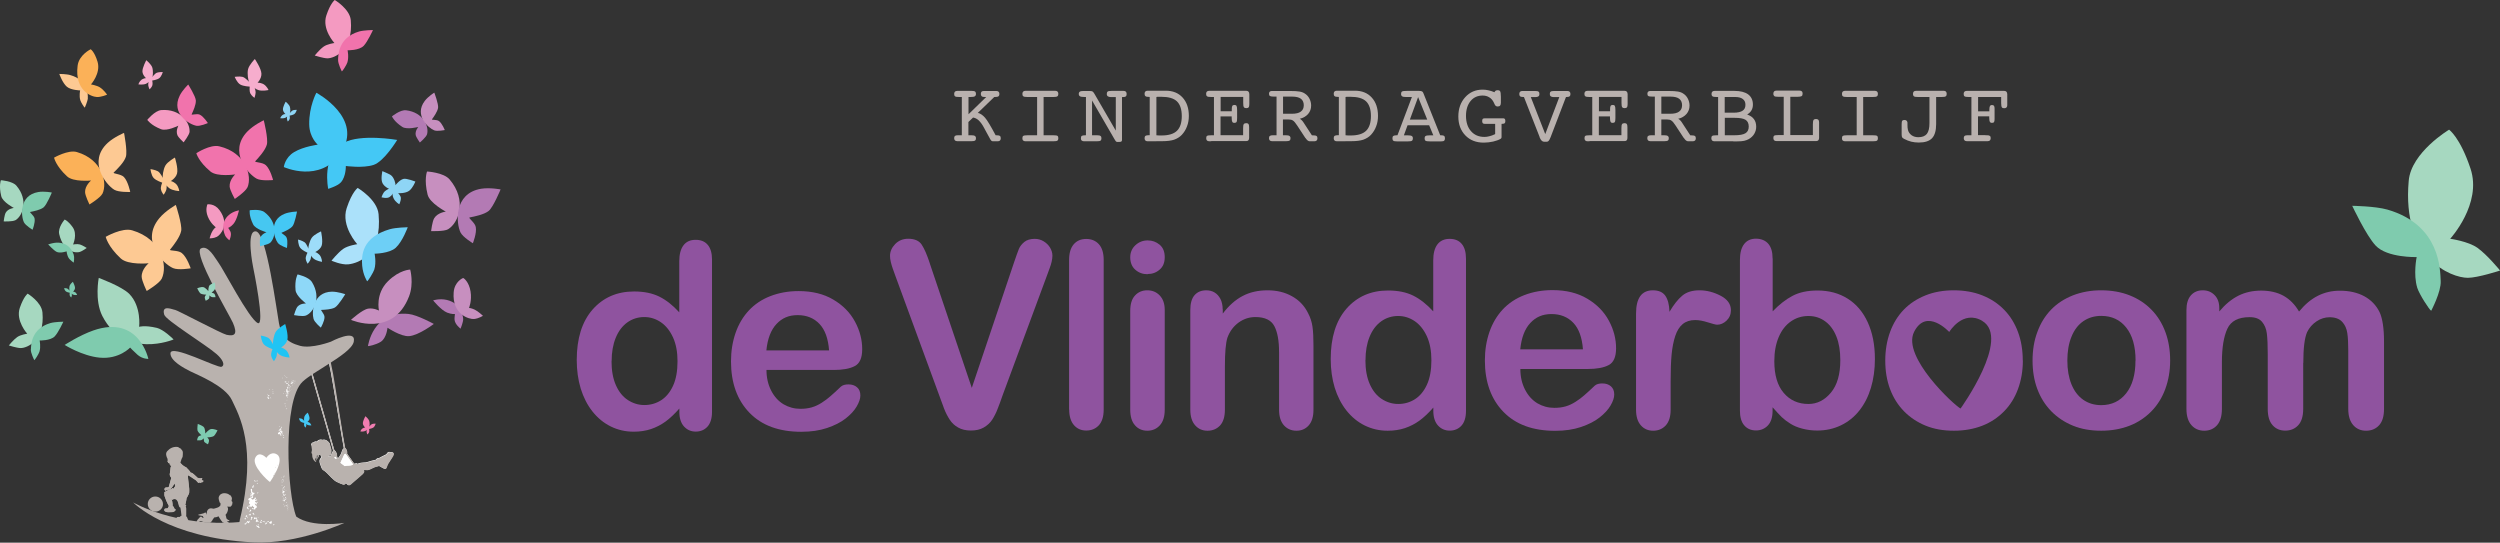 <?xml version="1.0" encoding="UTF-8"?><svg id="Layer_1" xmlns="http://www.w3.org/2000/svg" viewBox="0 0 258 56"><rect x="0" y="0" width="258" height="56" fill="#333333" stroke="none"/><defs><style>.cls-1{fill:#a6d8c0;}.cls-2{fill:#fdc993;}.cls-3{fill:#b9b2ae;}.cls-4{fill:#c78fbf;}.cls-5{fill:#44c8f5;}.cls-6{fill:#f6adcd;}.cls-7{fill:#fbb158;}.cls-8{fill:#8f539f;}.cls-9{fill:#fff;}.cls-10{fill:#98d4bf;}.cls-11{fill:#6dcff6;}.cls-12{fill:#b9b1ae;}.cls-13{fill:#9ddcf9;}.cls-14{fill:#7ecbb1;}.cls-15{fill:#8ed5f5;}.cls-16{fill:#f49ac1;}.cls-17{fill:#20c4f4;}.cls-18{fill:#46c7f1;}.cls-19{fill:#f173ac;}.cls-20{fill:#8ed8f8;}.cls-21{fill:#b37ab4;}.cls-22{fill:#f17db1;}.cls-23{fill:#7fcbae;}.cls-24{fill:#abe1fa;}</style></defs><path class="cls-8" d="M95.96,27.2l4.33,12.83,4.35-12.92c.23-.68.4-1.15.51-1.42.11-.27.3-.5.56-.72.26-.21.62-.32,1.07-.32.33,0,.64.08.92.25.28.17.5.38.67.66.16.27.24.55.24.83,0,.19-.03.4-.08.62-.05.22-.12.44-.2.65-.08.21-.16.43-.24.66l-4.63,12.5c-.16.48-.33.93-.5,1.36-.16.43-.36.81-.57,1.14-.22.33-.51.59-.87.8-.36.21-.8.31-1.32.31s-.96-.1-1.32-.31c-.36-.2-.65-.47-.87-.81-.22-.34-.42-.72-.58-1.14-.16-.43-.33-.88-.5-1.36l-4.55-12.4c-.08-.23-.16-.45-.24-.67s-.15-.45-.21-.7c-.06-.25-.08-.47-.08-.64,0-.44.18-.85.53-1.21s.8-.55,1.34-.55c.66,0,1.13.2,1.4.61.27.41.55,1.05.84,1.94"/><path class="cls-8" d="M110.33,42.28v-15.45c0-.71.16-1.25.48-1.62.32-.37.75-.55,1.29-.55s.97.18,1.3.54c.33.36.5.9.5,1.62v15.45c0,.72-.17,1.26-.5,1.62-.34.36-.77.54-1.3.54s-.95-.19-1.27-.56-.49-.91-.49-1.61"/><path class="cls-8" d="M118.44,28.3c-.5,0-.92-.15-1.27-.46-.35-.3-.53-.74-.53-1.29,0-.5.18-.92.54-1.25.36-.33.78-.49,1.26-.49s.87.15,1.23.44c.36.3.53.73.53,1.29s-.17.98-.52,1.28c-.35.31-.76.46-1.24.46M120.2,31.98v10.3c0,.71-.17,1.25-.51,1.62-.34.37-.77.55-1.29.55s-.95-.19-1.27-.56c-.33-.37-.49-.91-.49-1.61v-10.19c0-.7.16-1.24.49-1.59.33-.36.75-.54,1.27-.54s.95.18,1.29.54c.34.36.51.85.51,1.49"/><path class="cls-8" d="M126.19,31.93v.43c.63-.83,1.31-1.43,2.06-1.82.74-.39,1.6-.58,2.56-.58s1.78.2,2.52.61c.74.41,1.29.99,1.66,1.74.23.43.39.91.46,1.41.07.5.1,1.15.1,1.93v6.63c0,.71-.16,1.25-.49,1.62-.33.37-.75.55-1.27.55s-.96-.19-1.29-.56c-.33-.37-.5-.91-.5-1.61v-5.94c0-1.17-.16-2.07-.49-2.69-.33-.62-.98-.93-1.95-.93-.64,0-1.21.19-1.74.57-.52.38-.91.9-1.15,1.56-.17.53-.26,1.52-.26,2.98v4.46c0,.72-.17,1.26-.5,1.62-.34.36-.77.54-1.3.54s-.94-.19-1.27-.56c-.33-.37-.5-.91-.5-1.61v-10.3c0-.68.15-1.19.44-1.52.3-.34.7-.5,1.21-.5.31,0,.6.07.85.22.25.15.45.37.61.67.15.3.23.66.23,1.08"/><path class="cls-8" d="M147.92,42.41v-.35c-.48.55-.95.99-1.42,1.34-.47.34-.97.6-1.51.78-.54.18-1.14.27-1.78.27-.85,0-1.64-.18-2.37-.54-.73-.36-1.36-.88-1.89-1.55-.53-.67-.93-1.46-1.21-2.36-.27-.9-.41-1.88-.41-2.94,0-2.23.54-3.96,1.63-5.21,1.09-1.24,2.52-1.87,4.29-1.87,1.03,0,1.89.18,2.6.53.7.35,1.39.89,2.06,1.62v-5.26c0-.73.15-1.28.44-1.66.29-.37.71-.56,1.25-.56s.96.17,1.25.52c.29.34.44.85.44,1.52v15.71c0,.68-.16,1.19-.47,1.53-.31.34-.72.51-1.21.51s-.89-.18-1.21-.53c-.32-.35-.48-.86-.48-1.51M140.91,37.17c0,.97.15,1.79.45,2.47.3.68.71,1.19,1.23,1.53.52.34,1.09.52,1.71.52s1.2-.16,1.72-.49c.52-.33.93-.83,1.24-1.5.31-.67.46-1.52.46-2.53,0-.95-.15-1.76-.46-2.45-.31-.68-.73-1.21-1.25-1.57-.53-.36-1.1-.54-1.73-.54s-1.24.19-1.75.56-.91.9-1.19,1.59c-.28.69-.42,1.49-.42,2.41"/><path class="cls-8" d="M163.87,38.08h-6.97c0,.81.17,1.52.49,2.14.32.62.74,1.08,1.27,1.4.53.31,1.11.47,1.74.47.43,0,.82-.05,1.17-.15.35-.1.69-.26,1.02-.47.33-.21.64-.44.91-.68.28-.24.64-.57,1.08-.99.18-.16.44-.23.78-.23.37,0,.66.1.89.3.23.2.34.48.34.85,0,.32-.13.7-.38,1.13-.25.43-.63.84-1.14,1.24-.51.4-1.15.72-1.92.98-.77.26-1.66.39-2.66.39-2.29,0-4.07-.65-5.34-1.96-1.27-1.31-1.91-3.08-1.91-5.31,0-1.05.16-2.03.47-2.93.31-.9.77-1.67,1.37-2.32.6-.64,1.34-1.14,2.22-1.48.88-.34,1.85-.52,2.92-.52,1.39,0,2.59.29,3.58.88,1,.59,1.74,1.35,2.24,2.28.5.93.74,1.88.74,2.84,0,.9-.26,1.48-.77,1.74-.51.27-1.24.4-2.17.4M156.9,36.05h6.46c-.09-1.22-.42-2.13-.99-2.73-.57-.6-1.32-.91-2.25-.91s-1.62.31-2.19.92c-.57.61-.92,1.52-1.04,2.72"/><path class="cls-8" d="M172.41,39.3v2.98c0,.72-.17,1.26-.51,1.63-.34.36-.77.54-1.29.54s-.94-.18-1.27-.55c-.33-.37-.5-.9-.5-1.62v-9.92c0-1.6.58-2.4,1.74-2.4.59,0,1.02.19,1.28.56s.41.93.43,1.66c.43-.73.86-1.28,1.31-1.66s1.05-.56,1.79-.56,1.47.19,2.18.56c.71.37,1.06.87,1.06,1.49,0,.44-.15.79-.45,1.08-.3.28-.62.42-.97.42-.13,0-.45-.08-.95-.24-.5-.16-.94-.24-1.32-.24-.52,0-.95.14-1.28.41-.33.27-.59.68-.77,1.22-.18.54-.31,1.18-.38,1.92-.07.74-.1,1.65-.1,2.72"/><path class="cls-8" d="M182.94,26.69v5.44c.67-.7,1.35-1.23,2.05-1.6.7-.37,1.56-.55,2.58-.55,1.18,0,2.22.28,3.11.84.89.56,1.58,1.37,2.07,2.44.49,1.07.74,2.33.74,3.79,0,1.08-.14,2.07-.41,2.97-.27.9-.67,1.68-1.19,2.34-.52.66-1.15,1.17-1.9,1.53-.74.36-1.56.54-2.46.54-.55,0-1.06-.07-1.55-.2s-.89-.3-1.23-.52c-.34-.21-.63-.43-.87-.66-.24-.23-.55-.57-.95-1.02v.35c0,.67-.16,1.18-.48,1.52s-.73.52-1.23.52-.91-.17-1.21-.52c-.3-.34-.45-.85-.45-1.52v-15.56c0-.72.15-1.27.44-1.64.29-.37.7-.55,1.22-.55s.97.18,1.27.53c.3.35.44.85.44,1.51M183.11,37.28c0,1.42.32,2.51.97,3.27.65.76,1.5,1.14,2.55,1.14.9,0,1.67-.39,2.32-1.17.65-.78.97-1.89.97-3.35,0-.94-.13-1.75-.4-2.43-.27-.68-.65-1.2-1.15-1.57-.5-.37-1.07-.56-1.74-.56s-1.28.19-1.81.56c-.53.37-.95.9-1.25,1.6-.3.7-.46,1.53-.46,2.5"/><path class="cls-8" d="M223.96,37.2c0,1.06-.17,2.04-.5,2.94-.33.9-.81,1.67-1.44,2.31-.63.64-1.37,1.14-2.24,1.48-.87.34-1.85.52-2.94.52s-2.05-.17-2.91-.52c-.86-.35-1.61-.85-2.24-1.49-.63-.65-1.11-1.41-1.44-2.3-.33-.88-.49-1.86-.49-2.93s.16-2.07.5-2.96c.33-.9.8-1.66,1.42-2.3.62-.64,1.37-1.12,2.25-1.47.88-.34,1.85-.52,2.91-.52s2.06.17,2.94.52c.88.35,1.63.84,2.26,1.49.63.64,1.1,1.41,1.43,2.3.33.89.49,1.87.49,2.94M220.39,37.2c0-1.45-.32-2.58-.96-3.39-.64-.81-1.5-1.21-2.58-1.21-.7,0-1.31.18-1.84.54-.53.36-.94.89-1.23,1.6-.29.7-.43,1.53-.43,2.47s.14,1.74.42,2.44c.28.7.69,1.23,1.21,1.6.53.37,1.15.56,1.86.56,1.08,0,1.94-.41,2.58-1.22.64-.81.96-1.94.96-3.37"/><path class="cls-8" d="M237.69,37.46v4.74c0,.75-.17,1.31-.51,1.68-.34.37-.79.56-1.34.56s-.98-.19-1.31-.56c-.33-.37-.5-.93-.5-1.68v-5.68c0-.9-.03-1.59-.09-2.09-.06-.5-.23-.9-.5-1.22-.27-.32-.7-.48-1.28-.48-1.17,0-1.93.4-2.3,1.2-.37.8-.56,1.95-.56,3.45v4.82c0,.74-.17,1.3-.5,1.68-.34.38-.78.57-1.32.57s-.98-.19-1.32-.57c-.34-.38-.52-.94-.52-1.68v-10.19c0-.67.15-1.18.46-1.53.31-.35.72-.52,1.22-.52s.89.16,1.22.49.49.78.49,1.35v.34c.62-.74,1.28-1.28,1.98-1.63.7-.35,1.49-.52,2.35-.52s1.67.18,2.31.54c.64.36,1.17.9,1.59,1.62.6-.73,1.24-1.27,1.93-1.62.69-.35,1.45-.53,2.28-.53.97,0,1.81.19,2.52.57.7.38,1.23.93,1.58,1.64.3.64.46,1.66.46,3.04v6.96c0,.75-.17,1.31-.51,1.68-.34.37-.79.56-1.34.56s-.98-.19-1.32-.57c-.34-.38-.52-.94-.52-1.68v-5.99c0-.77-.03-1.38-.1-1.84-.07-.46-.24-.85-.53-1.16-.29-.31-.72-.47-1.3-.47-.47,0-.92.14-1.34.42-.42.28-.75.65-.98,1.12-.26.6-.39,1.66-.39,3.18"/><path class="cls-8" d="M208.76,37.2c0,1.06-.17,2.04-.5,2.94-.33.9-.81,1.67-1.44,2.31-.63.64-1.37,1.14-2.24,1.48-.87.34-1.85.52-2.94.52s-2.05-.17-2.91-.52c-.86-.35-1.61-.85-2.24-1.49-.63-.65-1.11-1.41-1.44-2.3-.33-.88-.49-1.86-.49-2.93s.17-2.07.5-2.96c.33-.9.8-1.66,1.42-2.3.62-.64,1.37-1.12,2.24-1.47s1.85-.52,2.91-.52,2.06.17,2.94.52c.88.35,1.63.84,2.26,1.49.63.64,1.1,1.41,1.43,2.3.33.89.49,1.87.49,2.94M204.58,33.12c-2.02-1.2-3.42,1.14-3.42,1.14,0,0-2.35-2.56-3.63,0-1.28,2.56,4.16,7.58,4.8,7.9,0,0,5.23-7.26,2.24-9.04"/><path class="cls-8" d="M70.11,42.51v-.35c-.48.55-.95.99-1.42,1.34-.47.34-.97.6-1.51.78-.54.18-1.14.27-1.78.27-.85,0-1.64-.18-2.37-.54-.73-.36-1.36-.88-1.89-1.55-.53-.67-.93-1.46-1.21-2.36-.27-.9-.41-1.88-.41-2.94,0-2.23.54-3.96,1.63-5.21,1.09-1.24,2.52-1.87,4.29-1.87,1.03,0,1.89.18,2.6.53.71.35,1.39.89,2.06,1.62v-5.26c0-.73.15-1.28.44-1.66s.71-.56,1.25-.56.96.17,1.25.52c.29.34.44.85.44,1.52v15.71c0,.68-.16,1.19-.47,1.53-.31.34-.72.51-1.21.51s-.89-.18-1.21-.53c-.32-.35-.48-.86-.48-1.51M63.11,37.28c0,.97.15,1.79.45,2.47.3.68.71,1.19,1.23,1.53.52.34,1.09.52,1.71.52s1.2-.16,1.72-.49c.52-.33.93-.83,1.24-1.5.31-.67.46-1.52.46-2.53,0-.95-.15-1.76-.46-2.45-.31-.68-.73-1.21-1.25-1.57-.53-.36-1.1-.54-1.73-.54s-1.24.19-1.75.56c-.51.37-.91.9-1.19,1.59-.28.69-.42,1.49-.42,2.41"/><path class="cls-8" d="M86.07,38.18h-6.97c0,.81.17,1.52.49,2.14.32.62.74,1.08,1.27,1.4.53.31,1.11.47,1.74.47.43,0,.82-.05,1.17-.15.35-.1.69-.26,1.02-.47.33-.21.64-.44.91-.68.28-.24.64-.57,1.08-.99.18-.16.44-.23.78-.23.37,0,.66.1.89.3.23.2.34.48.34.85,0,.32-.13.7-.38,1.13-.25.43-.63.84-1.14,1.24-.51.4-1.15.72-1.92.98-.77.26-1.66.39-2.66.39-2.29,0-4.07-.65-5.34-1.96s-1.91-3.08-1.91-5.31c0-1.05.16-2.03.47-2.93.31-.9.77-1.67,1.37-2.32.6-.64,1.34-1.14,2.22-1.48.88-.34,1.85-.52,2.92-.52,1.39,0,2.59.29,3.58.88,1,.59,1.74,1.35,2.24,2.28.5.93.74,1.88.74,2.84,0,.9-.26,1.48-.77,1.74-.51.27-1.24.4-2.17.4M79.1,36.16h6.46c-.09-1.22-.42-2.13-.99-2.73-.57-.6-1.32-.91-2.25-.91s-1.62.31-2.19.92c-.57.61-.92,1.52-1.04,2.72"/><path class="cls-1" d="M252.74,13.38s1.13.76,2.22,4.03c1.21,3.63-2.1,7.23-2.1,7.23,0,0,1.87.26,2.82.94,1.03.74,2.33,2.34,2.33,2.34,0,0-2.3.75-3.33.75-1.75,0-6.82-2.01-6.1-10.02.26-2.94,4.17-5.27,4.17-5.27"/><path class="cls-23" d="M251.88,29.01c.06,1.1-.98,3.06-.98,3.06-.17-.06-1.23-1.7-1.44-2.37-.43-1.41-.06-3.17-.06-3.17,0,0-3.04.09-4.23-1.18-1-1.07-2.42-4.11-2.42-4.11,0,0,2.37.03,3.63.39,5.5,1.59,5.44,6.26,5.5,7.36"/><path class="cls-12" d="M99.96,13.96h.29c.17,0,.29.02.36.07.07.05.11.12.11.23,0,.12-.03.2-.09.24-.06.05-.18.07-.35.07h-1.5c-.1,0-.17-.03-.23-.08-.05-.05-.08-.13-.08-.23,0-.11.03-.19.08-.23.06-.05.15-.07.29-.07h.42v-3.95h-.28c-.22,0-.36-.02-.42-.07-.06-.04-.09-.13-.09-.25,0-.1.03-.18.08-.23.05-.05.13-.08.23-.08h1.5c.17,0,.29.02.35.07.06.05.09.13.09.24s-.04.2-.12.25c-.08.05-.23.07-.45.07h-.2v1.78l1.83-1.78h-.15c-.14,0-.25-.02-.31-.07-.06-.05-.1-.13-.1-.24s.03-.19.08-.24c.05-.05.13-.07.24-.07h1.29c.1,0,.18.03.23.08.05.05.08.13.08.23,0,.11-.03.19-.1.24-.07.05-.19.07-.37.07h-.06l-1.7,1.64c.25.05.5.22.74.49.24.27.6.88,1.1,1.82h.08c.18,0,.3.02.36.07.06.04.09.12.09.24,0,.1-.03.18-.08.23-.05.05-.13.08-.23.08h-.42c-.09,0-.16,0-.2-.03-.04-.02-.08-.07-.13-.14-.03-.04-.19-.34-.49-.89l-.17-.32c-.18-.34-.37-.6-.55-.77-.18-.17-.38-.27-.59-.3l-.48.46v1.38Z"/><path class="cls-12" d="M108.7,13.96c.23,0,.37.02.43.06.06.04.09.12.09.24s-.03.2-.09.25c-.06.05-.21.07-.43.07h-2.87c-.11,0-.19-.03-.24-.08-.06-.05-.08-.13-.08-.24,0-.12.03-.2.1-.24.06-.04.21-.06.43-.06h.99v-3.95h-.99c-.22,0-.36-.02-.43-.07-.07-.04-.1-.13-.1-.25,0-.11.03-.19.08-.24.06-.05.14-.08.25-.08h3.06c.11,0,.18.03.24.08.05.05.08.13.08.24,0,.12-.03.2-.1.25-.07.05-.21.07-.43.07h-.99v3.95h.99Z"/><path class="cls-12" d="M112.68,13.96h.55c.16,0,.27.02.34.07.07.05.1.12.1.23,0,.12-.03.2-.09.25-.06.05-.2.07-.41.07h-1.3c-.11,0-.18-.03-.24-.08s-.08-.13-.08-.24c0-.12.03-.2.09-.24.06-.04.18-.06.35-.06h.08v-3.95h-.11c-.25,0-.41-.02-.5-.07-.09-.05-.13-.13-.13-.25,0-.11.04-.19.11-.23.07-.05.19-.07.36-.07.12,0,.21,0,.26,0h.41c.14,0,.23.02.28.05.05.03.12.11.19.23l2.21,3.81v-3.46h-.48c-.16,0-.27-.03-.34-.08-.07-.05-.11-.13-.11-.24,0-.12.03-.2.09-.25.06-.05.19-.07.39-.07h1.26c.11,0,.18.03.23.08.05.05.08.13.08.24,0,.12-.03.2-.09.25-.06.05-.18.07-.34.07h-.05v4.41c0,.08-.02.14-.06.17-.04.03-.13.05-.27.05s-.23,0-.26-.03c-.03-.01-.09-.09-.17-.23l-2.33-4.02v3.58Z"/><path class="cls-12" d="M119.33,14.58h-.89c-.11,0-.19-.03-.24-.08-.05-.05-.08-.13-.08-.24,0-.11.03-.19.09-.24.06-.04.18-.07.36-.07h.08v-3.95h-.07c-.18,0-.3-.02-.36-.07-.07-.05-.1-.13-.1-.25,0-.11.03-.19.08-.24.05-.05.14-.08.25-.08h1.85c.73,0,1.31.23,1.74.7.43.47.65,1.1.65,1.9,0,.39-.06.75-.19,1.08-.12.33-.3.62-.54.88-.22.23-.49.39-.8.5-.31.1-.72.15-1.21.15-.06,0-.16,0-.3,0-.14,0-.25,0-.32,0M119.33,13.96c.09,0,.19.02.28.02.09,0,.18,0,.27,0,.72,0,1.25-.16,1.58-.48.33-.32.5-.83.5-1.52s-.17-1.2-.5-1.52c-.34-.32-.87-.47-1.61-.47-.14,0-.24,0-.31,0-.07,0-.14,0-.2.02v3.95Z"/><path class="cls-12" d="M125.01,14.58h-.21c-.11,0-.19-.03-.24-.08-.05-.05-.08-.13-.08-.24,0-.12.03-.2.09-.24.06-.04.21-.06.43-.06h.28v-3.95h-.28c-.22,0-.36-.02-.43-.07-.07-.05-.1-.13-.1-.25,0-.11.03-.19.08-.24.05-.05.14-.08.25-.08h3.82c.1,0,.17.03.23.09.05.06.08.15.08.26v1.03c0,.15-.02.26-.07.32-.04.06-.12.09-.24.09-.12,0-.2-.03-.25-.1-.05-.06-.07-.21-.07-.43v-.63h-2.33v1.48h1.15v-.23c0-.16.02-.27.06-.33.04-.06.12-.09.22-.09s.17.03.21.1c.04.07.06.21.06.42v.82c0,.22-.02.36-.06.42-.04.06-.11.09-.22.09s-.18-.03-.22-.11c-.04-.07-.06-.21-.06-.41v-.15h-1.15v1.94h2.33v-.71c0-.23.02-.37.07-.43.04-.06.13-.1.25-.1.11,0,.19.03.23.09.05.06.07.17.07.34v1.1c0,.11-.03.19-.08.24-.05.06-.13.08-.22.08h-3.62Z"/><path class="cls-12" d="M132.41,13.96h.3c.17,0,.29.02.36.07.07.05.11.12.11.23,0,.12-.03.2-.09.24-.06.05-.18.07-.35.07h-1.47c-.1,0-.18-.03-.23-.08-.05-.05-.08-.13-.08-.23,0-.11.03-.19.09-.23.06-.05.15-.07.29-.07h.4v-3.99h-.25c-.22,0-.36-.02-.43-.06-.06-.04-.1-.12-.1-.23,0-.1.03-.17.08-.22.05-.05.13-.07.23-.07h1.85c.45,0,.78.02,1,.06.22.04.41.11.56.22.2.13.35.3.46.52.11.22.17.45.17.7,0,.34-.1.62-.31.87-.21.24-.49.41-.86.5.08.04.14.09.2.15.06.06.12.13.17.21l.88,1.35h.14c.16,0,.28.02.34.07.06.04.09.12.09.23,0,.1-.03.18-.08.23-.05.05-.13.08-.23.08h-.49c-.14,0-.28-.11-.42-.32-.02-.02-.03-.03-.04-.04l-.84-1.28c-.17-.26-.31-.43-.43-.5-.11-.08-.26-.11-.45-.11h-.58v1.63ZM132.41,9.97v1.77h.91c.41,0,.72-.07.92-.22.21-.15.31-.37.31-.66s-.1-.52-.3-.67c-.2-.15-.5-.22-.9-.22h-.93Z"/><path class="cls-12" d="M138.85,14.58h-.89c-.11,0-.19-.03-.24-.08-.05-.05-.08-.13-.08-.24,0-.11.03-.19.09-.24.06-.04.18-.07.36-.07h.08v-3.95h-.07c-.17,0-.3-.02-.36-.07-.07-.05-.1-.13-.1-.25,0-.11.03-.19.08-.24.05-.05.14-.08.25-.08h1.85c.73,0,1.31.23,1.74.7.43.47.65,1.1.65,1.9,0,.39-.06.75-.19,1.08-.12.33-.3.62-.54.88-.22.23-.49.39-.8.5-.31.1-.72.15-1.21.15-.06,0-.16,0-.3,0-.14,0-.25,0-.32,0M138.85,13.96c.09,0,.19.02.28.02.09,0,.18,0,.27,0,.72,0,1.25-.16,1.58-.48.33-.32.5-.83.5-1.52s-.17-1.2-.5-1.52c-.34-.32-.87-.47-1.61-.47-.14,0-.24,0-.31,0-.07,0-.14,0-.2.02v3.95Z"/><path class="cls-12" d="M145.72,10.01h-.64c-.18,0-.3-.02-.38-.07-.07-.05-.11-.13-.11-.24,0-.12.03-.2.09-.25s.23-.07.51-.07h1.25c.16,0,.27.02.33.06.06.04.11.12.15.24l1.71,4.28h.08c.16,0,.26.02.32.07.06.04.09.12.09.24,0,.12-.03.2-.08.25-.06.05-.16.07-.31.07h-1.19c-.22,0-.36-.02-.43-.07-.06-.04-.09-.13-.09-.25,0-.11.03-.19.1-.23.07-.05.2-.07.39-.07h.41l-.43-1.04h-2.23l-.38,1.04h.43c.19,0,.32.02.39.07.07.04.11.12.11.23,0,.12-.03.2-.09.25-.06.05-.2.07-.41.07h-1.15c-.19,0-.31-.02-.37-.07-.06-.04-.09-.13-.09-.25s.03-.19.09-.24c.06-.04.18-.07.35-.07h.08l1.49-3.95ZM145.5,12.34h1.79l-.94-2.32-.85,2.32Z"/><path class="cls-12" d="M154.3,13.82v-1.04h-1.09c-.09,0-.15-.02-.19-.07-.04-.05-.06-.12-.06-.21,0-.11.02-.19.06-.23.04-.04.11-.06.22-.06h1.89c.08,0,.13.02.17.07.04.05.05.12.05.22,0,.11-.02.18-.07.22-.05.04-.13.06-.26.06h-.06v1.32c0,.08,0,.13-.03.16-.02.03-.05.06-.11.09-.17.1-.41.18-.73.26-.32.07-.64.11-.97.11-.78,0-1.42-.25-1.9-.75-.48-.5-.72-1.15-.72-1.95s.24-1.47.71-1.99c.47-.52,1.07-.78,1.8-.78.2,0,.4.02.6.07.2.04.41.11.62.2.03-.08.07-.13.12-.16.05-.03.12-.05.2-.05.14,0,.23.04.27.12.04.08.07.27.07.57v.6c0,.14-.03.24-.08.3-.05.06-.14.09-.26.09-.15,0-.26-.09-.33-.28-.02-.05-.04-.1-.06-.13-.11-.23-.26-.41-.46-.53-.2-.13-.43-.19-.69-.19-.52,0-.94.19-1.25.57-.31.38-.47.89-.47,1.53s.17,1.19.52,1.58c.34.39.8.59,1.38.59.17,0,.34-.02.51-.07.18-.04.37-.11.58-.21"/><path class="cls-12" d="M157.25,10.01h-.06c-.15,0-.25-.02-.31-.07-.06-.05-.09-.13-.09-.24,0-.1.03-.18.08-.23.05-.05.13-.08.23-.08h1.33c.17,0,.29.02.35.07.06.05.09.13.09.24,0,.11-.03.19-.1.24-.06.05-.17.08-.31.08h-.48l1.49,3.82,1.45-3.82h-.58c-.14,0-.24-.03-.3-.08-.07-.05-.1-.13-.1-.24,0-.12.03-.2.09-.24.06-.05.18-.07.35-.07h1.38c.1,0,.18.03.23.08.05.05.08.13.08.23,0,.11-.03.19-.09.24-.06.05-.17.07-.32.07h-.05l-1.58,4.13c-.09.22-.16.36-.22.41-.05.05-.12.08-.2.08h-.25c-.19,0-.35-.15-.47-.46v-.03s-1.62-4.13-1.62-4.13Z"/><path class="cls-12" d="M164.05,14.58h-.21c-.11,0-.19-.03-.24-.08-.05-.05-.08-.13-.08-.24,0-.12.03-.2.09-.24.06-.04.21-.06.43-.06h.28v-3.95h-.28c-.22,0-.36-.02-.43-.07-.07-.05-.1-.13-.1-.25,0-.11.03-.19.08-.24.05-.05.14-.08.25-.08h3.82c.1,0,.17.03.23.09.05.06.08.15.08.26v1.03c0,.15-.02.26-.07.32-.04.06-.12.09-.24.09-.12,0-.2-.03-.25-.1-.05-.06-.07-.21-.07-.43v-.63h-2.33v1.48h1.15v-.23c0-.16.02-.27.06-.33.04-.06.12-.09.22-.09s.17.03.21.1c.04.07.06.21.06.42v.82c0,.22-.02.36-.06.42-.04.06-.11.09-.22.09s-.18-.03-.22-.11c-.04-.07-.06-.21-.06-.41v-.15h-1.15v1.94h2.33v-.71c0-.23.02-.37.07-.43.04-.06.13-.1.25-.1.11,0,.19.03.23.09.05.06.07.17.07.34v1.1c0,.11-.03.19-.08.24-.05.06-.13.08-.22.08h-3.62Z"/><path class="cls-12" d="M171.45,13.96h.3c.17,0,.29.02.36.07.07.05.11.12.11.23,0,.12-.03.2-.09.24-.06.05-.18.07-.35.07h-1.47c-.1,0-.18-.03-.23-.08-.05-.05-.08-.13-.08-.23,0-.11.03-.19.09-.23.06-.05.15-.07.29-.07h.4v-3.99h-.25c-.22,0-.36-.02-.42-.06-.07-.04-.1-.12-.1-.23,0-.1.03-.17.08-.22.05-.05.13-.07.23-.07h1.85c.45,0,.78.02,1,.06.22.04.41.11.56.22.2.13.35.3.46.52.11.22.17.45.17.7,0,.34-.1.62-.31.87-.21.24-.49.41-.86.5.08.04.14.09.2.15.06.06.12.13.17.21l.88,1.35h.14c.16,0,.28.02.34.07.06.04.09.12.09.23,0,.1-.03.18-.08.23-.05.05-.13.08-.23.08h-.49c-.14,0-.28-.11-.42-.32-.02-.02-.03-.03-.04-.04l-.84-1.28c-.17-.26-.31-.43-.43-.5-.11-.08-.26-.11-.45-.11h-.58v1.63ZM171.45,9.97v1.77h.91c.41,0,.72-.07.92-.22.21-.15.31-.37.31-.66s-.1-.52-.3-.67c-.2-.15-.5-.22-.9-.22h-.93Z"/><path class="cls-12" d="M178.88,14.58h-1.96c-.1,0-.18-.03-.23-.08-.05-.05-.08-.13-.08-.24,0-.12.03-.2.1-.24.06-.04.22-.06.46-.06h.14v-3.95h-.14c-.23,0-.37-.02-.44-.07-.06-.04-.1-.13-.1-.25,0-.1.03-.18.08-.23.05-.05.13-.08.23-.08h2.05c.62,0,1.09.12,1.42.36.32.24.49.59.49,1.05,0,.23-.05.43-.15.6-.1.17-.25.31-.44.43.32.11.55.27.7.48.15.2.23.46.23.78,0,.27-.07.51-.2.73-.13.22-.32.4-.56.54-.14.08-.3.14-.48.18-.18.04-.42.06-.75.06h-.38ZM178,11.63h.91c.42,0,.72-.07.92-.2.2-.13.3-.33.3-.61s-.09-.46-.27-.6c-.18-.14-.44-.21-.78-.21h-1.09v1.61ZM178,13.96h.97c.55,0,.94-.07,1.16-.21.23-.14.34-.37.34-.69s-.11-.55-.32-.69c-.22-.14-.59-.21-1.13-.21h-1.02v1.8Z"/><path class="cls-12" d="M187.09,12.81c0-.22.02-.36.07-.43.04-.06.13-.1.25-.1.11,0,.18.03.24.08.05.05.08.14.08.25v1.63c0,.1-.03.18-.08.24-.06.06-.13.08-.23.08h-4.09c-.11,0-.18-.03-.24-.08-.05-.05-.08-.13-.08-.24,0-.12.03-.2.09-.24.06-.04.21-.06.43-.06h.55v-3.95h-.55c-.22,0-.36-.02-.42-.07-.06-.05-.1-.13-.1-.25,0-.11.03-.19.08-.24.05-.05.14-.08.25-.08h2.37c.11,0,.19.03.24.08.06.05.08.13.08.24,0,.12-.03.2-.1.25-.07.04-.21.07-.43.07h-.74v3.95h2.33v-1.15Z"/><path class="cls-12" d="M193.28,13.96c.23,0,.37.02.43.06.06.04.09.12.09.24s-.03.2-.09.25c-.06.05-.21.07-.43.07h-2.87c-.11,0-.19-.03-.24-.08-.06-.05-.08-.13-.08-.24,0-.12.03-.2.1-.24.06-.04.21-.06.43-.06h.99v-3.95h-.99c-.22,0-.36-.02-.43-.07-.07-.04-.1-.13-.1-.25,0-.11.03-.19.08-.24.06-.05.14-.08.25-.08h3.06c.11,0,.18.03.24.08.05.05.08.13.08.24,0,.12-.03.2-.1.25-.07.05-.21.07-.43.07h-.99v3.95h.99Z"/><path class="cls-12" d="M199.12,10.01h-1.18c-.22,0-.36-.02-.42-.07-.06-.04-.1-.13-.1-.25,0-.11.03-.19.08-.24.05-.05.13-.08.25-.08h2.84c.11,0,.18.03.23.08.05.05.08.13.08.24,0,.12-.03.2-.1.25-.06.05-.2.07-.42.07h-.57v2.8c0,.67-.14,1.15-.42,1.45-.28.3-.74.45-1.37.45-.27,0-.54-.03-.78-.09-.25-.06-.49-.16-.74-.29-.1-.05-.17-.11-.2-.16-.03-.05-.05-.15-.05-.3v-1.03c0-.2.02-.33.06-.38.04-.05.12-.08.22-.08.07,0,.13.01.18.04.05.03.09.07.11.12.01.03.02.06.03.11,0,.04,0,.11,0,.22v.04c0,.1,0,.19.01.26s.02.16.04.24c.06.23.19.41.38.55.19.13.42.2.69.2.4,0,.69-.11.88-.34.18-.23.27-.6.27-1.11v-2.69Z"/><path class="cls-12" d="M204.92,13.96h.17c.12,0,.21.02.27.07.06.05.08.13.08.23s-.03.18-.08.23c-.05.05-.13.08-.23.08h-2.16c-.1,0-.18-.03-.23-.08-.05-.05-.08-.13-.08-.23,0-.11.03-.19.08-.23.06-.05.15-.07.29-.07h.42v-3.95h-.28c-.22,0-.36-.02-.43-.07-.06-.04-.09-.13-.09-.25,0-.1.03-.18.08-.23.05-.05.13-.08.23-.08h3.88c.1,0,.17.03.23.09.05.06.08.15.08.26v1.13c0,.1-.03.18-.08.23-.05.05-.13.08-.23.08-.12,0-.21-.03-.25-.1-.04-.06-.07-.21-.07-.43v-.63h-2.38v1.48h1.16v-.11c0-.21.02-.36.06-.43.04-.07.11-.11.22-.11.09,0,.16.03.2.08.04.06.06.15.06.27v1.11c0,.15-.02.25-.06.3-.04.06-.11.08-.21.08-.11,0-.18-.04-.22-.11-.04-.07-.06-.22-.06-.43v-.13h-1.16v1.94h.76Z"/><path class="cls-3" d="M17.68,51.5s.03.01.05.02c.04.04.07.03.12,0,.15-.11.35-.07.46.09.12.18.12.4.2.59.03.07.04.12.14.12.03.2.06.39.09.58.03.13,0,.27.07.4-.02,0-.03-.03-.04-.05-.05-.06-.08-.06-.11,0-.04.08-.11.11-.19.1-.03,0-.07,0-.11,0-.06,0-.11.03-.13.09-.02.06-.02.12.03.17.06.07.14.09.22.09.18.01.35.03.53.09.12.05.25.04.37-.02.07-.04.08-.07.03-.14-.01-.02-.02-.04-.03-.07-.05.02-.09.05-.14.07h0s.08-.07.13-.1c-.02-.05-.05-.1-.07-.15-.03-.07-.08-.1-.15-.07-.03.01-.06,0-.09,0,0,0,0-.01,0-.02.04,0,.08-.01.11-.03.02,0,.05-.04.05-.05,0-.25,0-.49,0-.74,0-.05-.02-.1-.04-.15-.01-.04-.04-.06-.08-.05-.12.01-.25.01-.37.02.17-.03.34,0,.5-.09-.02-.04-.04-.08-.06-.11-.06.02-.11.03-.16.05.03-.04.07-.05.1-.08.02-.02.03-.05.04-.07.03-.11.05-.22.07-.32.01-.06.02-.13.03-.19,0-.05-.02-.08-.07-.1-.12-.04-.23-.08-.34-.12-.03-.01-.05-.03-.08-.04,0,0,0-.01.01-.02.03,0,.06.02.08.02.1.03.2.08.3.1.14.03.14.02.21-.11.04-.08.09-.17.13-.26.02-.04.04-.09.04-.14,0-.14.02-.27,0-.41-.03-.36-.08-.72-.12-1.08-.01-.1-.01-.19-.02-.29h.02c.06.02.13.05.19.09.21.14.42.28.63.42,0,0,.02.01.02.02.04.05.09.1.13.15.07.07.14.15.24.04.05.08.1.07.15.01,0,0,.03-.02.04-.01.11.02.19-.07.16-.19-.03,0-.05.02-.08.02-.03-.03-.06-.07-.09-.1.02-.02.04-.03.05-.04.01-.04.01-.08.02-.11-.03,0-.06,0-.09,0-.04,0-.07.02-.11.02-.08,0-.16-.02-.25-.04-.01,0-.02,0-.03-.02-.13-.12-.27-.25-.4-.37-.09-.08-.19-.15-.32-.16-.01-.09-.29-.38-.38-.39.01.09.02.18.03.27-.02-.03-.03-.07-.03-.11-.03-.17-.11-.33-.27-.41-.14-.08-.25-.19-.36-.31-.04-.04-.08-.1-.13-.1-.17-.01-.33.02-.47.13-.08.06-.17.11-.26.17-.11.06-.19.14-.2.28,0,.14-.03.27-.05.41,0,.07-.02.14-.03.2-.02.14.05.24.12.35.02.02.03.06.03.08-.07.25-.13.49-.2.74-.02.07-.03.16-.08.2-.05.04-.15.03-.22.03-.13.01-.17.05-.2.17-.01.04.04.14.09.16.01,0,.03,0,.04,0,.08-.07.19-.08.29-.11.17-.04.3-.12.39-.27.08-.13.17-.25.25-.38,0,0,0,0,0,0-.04.08.02.13.05.17-.02.09-.04.16-.05.24-.09-.01-.09,0-.07.08,0,.03,0,.06,0,.1-.05-.03-.08-.07-.11-.08-.03-.01-.07-.02-.09,0-.02.01-.02.05-.02.08,0,.03.01.05.02.08.02.06.05.12.07.17,0,0-.01,0-.02.01-.03-.04-.07-.07-.1-.11-.1-.14-.1-.14-.25-.09-.04.01-.08.03-.12.05-.1.05-.21.11-.31.17-.1.05-.11.15-.02.22.06.05.13.1.2.15.1.08.2.17.3.25-.02-.01-.05-.02-.07-.03-.13-.09-.26-.19-.38-.28-.04-.03-.08-.06-.11-.09,0,.08.01.15.03.22.1.31.23.6.37.89.06.11.12.19.25.17,0,0,.02,0,.03,0,0,0,0,.01,0,.02h-.25s-.02.03-.02.06c-.02.11-.04.13-.15.14-.03,0-.06,0-.09,0-.08,0-.13.02-.16.1-.03.09-.01.16.07.2.08.04.17.08.26.08.14.01.29,0,.43-.01.14,0,.26-.04.35-.16.06-.08.06-.09-.02-.15-.03.02-.07.04-.11.06.06-.17.02-.28-.14-.38,0-.06,0-.12,0-.18-.02-.18-.02-.37-.14-.53"/><path class="cls-3" d="M17.52,51.39c-.1-.08-.2-.17-.3-.25-.06-.05-.13-.1-.2-.15-.09-.08-.08-.17.02-.22.1-.05.21-.11.31-.17.04-.02.08-.04.12-.05.16-.05.28-.14.3-.15.02-.01.06-.01.09,0,.04.02.12.01.11-.02-.02-.09-.02-.1.07-.08.02-.07.03-.14.05-.24-.02-.03-.09-.08-.05-.17.2-.25.25-.54.27-.84,0-.01-.01-.03-.02-.04,0,0-.01,0-.02,0,0,.1-.06.35-.08.46-.03.15-.08.29-.16.41-.08.13-.17.25-.25.38-.09.15-.22.24-.39.27-.1.02-.2.03-.29.11,0,0-.03.01-.04,0-.04-.01-.1-.11-.09-.16.03-.12.08-.16.2-.17.08,0,.17,0,.22-.03.05-.04.06-.13.08-.2.07-.24.14-.49.2-.73,0-.02-.01-.06-.03-.08-.08-.1-.14-.21-.12-.35.01-.07.02-.13.03-.2.02-.13.04-.27.05-.41,0-.14.09-.22.2-.28.09-.05.18-.11.26-.17.14-.1.3-.14.47-.13.04,0,.09.06.13.1.11.12.21.23.36.31.16.08.19.02.29.16.02.03.34.4.35.49.13,0,.23.07.32.16.13.12.27.25.4.37,0,0,.02.02.03.02.08.01.16.03.25.04.03,0,.07-.01.11-.01.03,0,.07-.03.09,0,.03.03,0,.08-.02.11,0,.02-.03.03-.05.04.03.03.06.07.09.1.03,0,.05-.04.08-.02.11.06-.05.21-.16.19-.01,0-.03,0-.04.01-.05.05-.1.06-.15-.01-.1.12-.17.03-.24-.04-.05-.05-.09-.1-.13-.15,0,0-.01-.01-.02-.02-.21-.14-.42-.28-.63-.42-.06-.04-.13-.07-.19-.1,0,0-.02,0-.02.01,0,.1,0,.19.02.29.04.36.08.72.12,1.08.01.13,0,.27,0,.41,0,.05-.02.09-.04.14-.04.09-.08.17-.13.26-.07.13-.11.22-.12.27,0,.06-.02.13-.03.19-.02.11-.11.45-.05.43.02.03.02.1.04.14-.17.08-.06,0-.05.04.01.05.05.15.05.2,0,.25,0,.49,0,.74,0,.02.05.09.08.16.02.05.03.2.08.18.01.03.02.05.03.07.04.07.04.1-.03.14-.12.07-.25.07-.37.03-.17-.07-.35-.08-.53-.09-.08,0-.16-.03-.22-.09-.05-.05-.05-.11-.03-.17.02-.06.07-.09.13-.09.04,0,.07,0,.11,0,.08,0,.26-.16.3-.1.01.02,0-.22-.03-.35-.04-.19-.06-.39-.09-.58-.09,0-.11-.05-.14-.12-.08-.19-.08-.41-.2-.59-.11-.16-.3-.21-.46-.09-.04.03-.08.04-.12,0-.01-.01-.03-.01-.05-.02-.05-.04-.1-.08-.16-.12"/><path class="cls-3" d="M18.68,46.31s.01.05.03.07c.1.09.16.19.16.32,0,.14,0,.28-.02.42-.01.08-.08.15-.11.24-.04.12-.08.25-.12.38-.01.04-.03.06-.07.06-.22-.01-.41.07-.57.21-.06.05-.15.09-.23.11-.09.03-.15-.02-.18-.11-.01-.04-.02-.07-.07-.08-.02,0-.02-.07-.02-.12,0,0-.02-.01-.03-.01-.07,0-.14,0-.11-.1,0-.01-.02-.04-.04-.05-.06-.03-.06-.06-.02-.11.03-.03.09-.06.01-.11-.02-.01,0-.08-.01-.11-.06-.08-.08-.18-.11-.28-.05-.18-.03-.35.09-.48.27-.3.6-.47,1.02-.44.1,0,.18.06.26.12.04.03.1.05.14.07"/><path class="cls-3" d="M16.82,52.03c0,.43-.36.78-.79.77-.44,0-.78-.36-.78-.79,0-.43.36-.78.79-.77.43,0,.78.36.78.79"/><path class="cls-3" d="M17.55,51.33c.05.04.08.14.13.18.11.16.12.35.14.53,0,.06,0,.12,0,.18.16.1.21.34.25.32.09.07.09.07.02.16-.09.12-.22.15-.35.16-.14,0-.29.02-.43.01-.09,0-.18-.04-.26-.08-.08-.04-.09-.11-.07-.2.02-.08.08-.1.16-.1.03,0,.06,0,.09,0,.11,0,.14-.03.15-.14,0-.03.02-.06.02-.06.09,0,.02-.07-.04-.19-.15-.29-.28-.58-.37-.89-.02-.07-.03-.23-.03-.31.04.03.46.19.51.39.02.01.05.04.07.05"/><path class="cls-3" d="M18.06,49.88c.08-.13.13-.26.16-.41.02-.11.04.06.08-.15v-.31s.02,0,.02,0c0,.01.02.03.02.04-.02.3-.07.59-.27.84,0,0,0,0,0,0"/><path class="cls-9" d="M32.82,46.88c.09.03.14.05.2.07,0,0,.02,0,.02,0,.08.03.16.22.1.27-.23.22-.2.46-.09.72.04.11.07.22.12.33.03.08.08.17.14.21.35.2.58.51.86.78.21.2.41.42.7.52.13.05.25.12.38.16.11.03.24.13.35-.02.03-.03.12-.08.18.01.1.16.24.17.39.05.37-.32.75-.64,1.12-.97.16-.14.34-.27.24-.55.24.07.44.05.64-.04.17-.08.35-.17.52-.24.1-.04.21-.04.3-.08.08-.04.14-.03.22.02.12.08.24.15.37.21.19.09.24.06.31-.14.05-.12.09-.25.16-.37.15-.25.31-.48.47-.73.04-.06.06-.12.08-.18.04-.15-.03-.25-.19-.25-.03,0-.07,0-.1,0-.21-.06-.28-.03-.4.15-.02.03-.04.07-.07.08-.12.07-.25.13-.38.19-.17.07-.31.22-.51.21-.02,0-.07.02-.07.04-.03.12-.13.11-.22.14-.11.03-.22.05-.33.08-.27.07-.52.19-.8.18-.21,0-.41.04-.6.12-.02.01-.07.02-.07,0-.07-.09-.14-.05-.21-.01-.07.03-.1.02-.14-.04-.22-.32-.45-.64-.68-.96-.02-.02-.04-.06-.03-.09.05-.13-.02-.25-.06-.36-.03-.08-.13-.14-.15-.22-.16-.72-1.14-6.84-1.29-7.56-.08-.41-.17-.83-.25-1.24-.09-.01-.12.02-.1.1.07.31.13.63.19.95.17.81,1.18,7.03,1.34,7.84-.14.09-.18.22-.22.36-.06.26-.22.47-.4.69-.04-.11-.1-.2-.09-.29.01-.16-.05-.29-.12-.42-.04-.07-.13-.12-.17-.2-.05-.1-.06-.22-.09-.32-.27-1.02-1.87-6.48-2.14-7.49-.02-.09-.06-.1-.13-.05,0,.02,0,.04,0,.05.3,1.13,1.93,6.69,2.23,7.82,0,.03.02.08.01.11-.06.14-.13.27-.19.41-.07.16-.13.2-.35.12.08-.03.14-.05.19-.06.09-.02.15-.08.15-.17,0-.13.02-.27.02-.4,0-.09-.04-.18-.07-.26-.03-.11-.06-.23-.09-.34,0-.03,0-.06-.02-.08-.15-.21-.37-.43-.7-.36-.02,0-.05.02-.07,0-.23-.08-.4.05-.57.19-.09-.03-.19-.03-.27.06,0,.01-.03.02-.04.02-.14,0-.21.1-.24.2-.03.13.3.28.12.41.41.2.18.11.03.23-.02.02.02.06.03.09.01-.03-.01.02,0,0,.04.06.14.05.14.1-.02.27-.16.58.1.65,0-.06,0-.12,0-.19.01,0,.02,0,.03,0,.02.06.05.12.08.19.04-.14-.05-.42-.02-.55.38.2.07.44.14.57.02-.06.01-.12.05-.16.09-.11.08-.22,0-.36"/><path class="cls-3" d="M32.82,46.88c.09.14.1.25,0,.36-.03.04-.03.11-.05.16-.07-.13.09-.29-.02-.42-.11.04-.08.29-.07.58-.1-.15-.09-.32-.11-.37-.01,0-.04.12-.04.13-.03.19.12.31.11.37-.26-.07-.45-.48-.42-.75,0-.06-.02-.12-.05-.18,0,.02-.02.04-.03.06,0-.03,0-.06,0-.08,0-.14.05-.18.05-.33,0-.14-.08-.39-.05-.53.02-.11.09-.21.24-.2.01,0,.03,0,.04-.02.08-.09.17-.09.27-.06.17-.14.33-.27.57-.19.02,0,.05,0,.07,0,.33-.07.55.15.7.35.02.02.01.06.02.08.03.11.06.23.09.34.02.09.06.17.07.26,0,.13,0,.27-.02.4,0,.1-.06.15-.15.17-.06.01-.11.03-.2.06.22.07.29.04.35-.12.06-.14.13-.27.19-.41.01-.03,0-.07-.01-.11-.3-1.13-1.93-6.69-2.23-7.82,0-.02,0-.03,0-.05.07-.05,0,0,.13.05.27,1.02,1.86,6.48,2.14,7.5.03.11.05.22.09.32.04.08.12.12.17.2.07.13.14.25.12.42,0,.08.05.18.09.29.18-.23.34-.44.4-.69.04-.15.08-.28.22-.36-.17-.82-1.18-7.03-1.34-7.84-.06-.32-.13-.63-.19-.94-.02-.09.05-.21.15-.19.08.41.16.82.25,1.23.15.72,1.09,6.94,1.25,7.65.02.08.12.14.15.22.04.11.11.23.06.36,0,.02.01.06.03.09.23.32.45.64.68.96.04.06.08.08.14.04.07-.04.14-.08.21.01,0,.01.05,0,.08,0,.19-.09.39-.13.6-.12.28.01.54-.11.8-.18.11-.03.22-.05.33-.08.08-.02.19-.02.22-.14,0-.02.05-.04.07-.04.2,0,.34-.14.51-.21.13-.05.25-.12.38-.19.03-.02.05-.05.07-.08.12-.18.19-.2.4-.15.03,0,.07,0,.1,0,.15,0,.23.1.19.25-.02.06-.05.13-.08.18-.15.24-.32.48-.47.73-.07.11-.11.24-.16.37-.08.2-.12.23-.31.14-.13-.06-.25-.13-.37-.21-.07-.05-.13-.06-.22-.02-.1.04-.21.05-.3.08-.18.07-.35.16-.52.24-.2.09-.4.11-.64.04.1.27-.08.41-.24.55-.37.33-.74.65-1.12.97-.15.13-.29.11-.39-.05-.06-.09-.15-.05-.18-.01-.11.15-.24.05-.35.02-.13-.04-.25-.11-.38-.16-.28-.11-.48-.32-.7-.52-.28-.27-.51-.58-.86-.78-.07-.04-.11-.13-.14-.21-.05-.11-.07-.22-.12-.33-.1-.26-.14-.51.09-.72.05-.05-.02-.23-.1-.27,0,0-.02,0-.02,0-.06-.02-.12-.04-.2-.07M35.58,48.1c.27-.11.59.03.85-.18-.26-.37-.52-.73-.78-1.1-.05.03-.11.05-.13.08-.13.28-.26.57-.39.86.14.11.29.22.44.33M34.74,47.34c-.03-.07-.06-.13-.09-.2-.06.03-.1.05-.17.08.1.04.13.16.26.12"/><path class="cls-9" d="M35.58,48.1c-.16-.12-.3-.23-.44-.33.13-.3.26-.58.39-.86.02-.04.07-.05.13-.08.27.37.52.74.78,1.1-.26.2-.59.06-.85.18"/><path class="cls-9" d="M34.74,47.34c-.13.05-.17-.07-.26-.12.07-.03.11-.06.17-.08.03.07.06.13.09.2"/><path class="cls-3" d="M30.58,53.33c-.95-2.36-1.43-11.99.65-13.94.52-.49,1.53-1.1,2.53-1.73,1.32-.83,2.62-1.71,2.75-2.4.28-1.4-2.36,0-2.36,0,0,0-1.98.75-3.18.43-1.49-.4-1.95-1.12-2.18-2.33-.23-1.21-1.27-9.31-2.37-9.48-1.09-.17-.29,3.73-.29,3.73,0,0,1.27,6.12.47,5.73-.92-.45-3.58-5.63-4.08-6.27-.32-.4-1.02-1.84-1.79-1.43-.86.46,3.01,6.98,3.31,7.68.52,1.21.15,1.4-.66,1.23-.51-.11-5.13-2.57-5.31-2.57s-1.45-.62-1.12.5c.17.57,4.26,3.07,5.4,4.06.62.54.92,1.14.51,1.31-.39.17-5.25-2.39-5.27-1.39-.02.78,1.38,1.52,2.03,1.85.69.35,3.63,1.5,4.32,3,.69,1.5,2.65,4.73.81,12.33-.02.09,0,.23-.09.24-6.49.55-10.92-2.03-10.92-2.03,0,0,3.53,3.67,12.36,4.12,4.58.24,9.44-2.01,9.44-2.01,0,0-3.33.54-4.97-.65"/><path class="cls-9" d="M27.86,49.74c-.2-.1-1.92-1.68-1.52-2.49.4-.81,1.15,0,1.15,0,0,0,.44-.74,1.08-.36.94.56-.71,2.85-.71,2.85"/><path class="cls-10" d="M22.18,29.15s.07.5.02.64c-.05.15-.25.33-.35.4-.04.03.19.04.27.13.11.12.12.35.12.35,0,0-.3.02-.4-.02-.11-.04-.25-.18-.25-.18,0-.06.05.09,0,.3-.03.12-.36.27-.36.27,0,0-.1-.24-.1-.33,0-.18.16-.3.16-.3,0,0-.45,0-.62-.14-.12-.1-.32-.52-.32-.52,0,0,.38-.16.62-.12.21.03.53.41.53.41,0,0-.02-.46.15-.62.13-.12.54-.27.54-.27"/><path class="cls-6" d="M26.31,6.08s-.6.61-.71,1.06c-.11.45.02,1.2.11,1.31.1.12-.37-.45-.69-.52-.32-.07-.8,0-.8,0,0,0,.23.59.57.79.32.19.98.22.98.22,0,0-.06.46.07.71.13.25.42.45.42.45,0,0,.12-.35.12-.57,0-.22-.12-.52-.12-.52,0,0-.03.13.39.28.42.15,1.06,0,1.06,0,0,0-.15-.37-.49-.59-.15-.1-.54-.2-.63-.15-.09.06.41-.39.39-.94-.01-.54-.68-1.52-.68-1.52"/><path class="cls-14" d="M7.52,29.08s-.27.22-.33.4c-.06.17-.04.48,0,.53.03.05-.13-.19-.26-.24-.13-.04-.32-.03-.32-.03,0,0,.07.25.2.34.12.09.39.13.39.13,0,0-.04.18,0,.29.04.11.15.2.15.2,0,0,.06-.14.07-.22,0-.09-.03-.21-.03-.21,0,0-.02.05.14.13.16.08.43.04.43.04,0,0-.05-.15-.17-.26-.06-.04-.21-.1-.25-.08-.04.02.18-.14.2-.36s-.21-.64-.21-.64"/><path class="cls-22" d="M37.72,42.96s.31.26.38.46c.07.2.05.56,0,.62-.04.06.15-.23.3-.28.15-.05.37-.04.37-.04,0,0-.08.29-.23.4-.14.1-.45.15-.45.15,0,0,.05.21,0,.34-.05.12-.18.23-.18.23,0,0-.07-.16-.08-.26,0-.1.03-.25.03-.25,0,0,.02.06-.17.15-.19.09-.5.05-.5.05,0,0,.05-.18.2-.3.07-.05.24-.12.29-.1.05.02-.21-.17-.23-.42-.02-.26.25-.74.25-.74"/><path class="cls-5" d="M31.77,42.58s-.27.2-.34.37c-.07.17-.06.46-.03.51.03.05-.12-.19-.24-.24-.12-.05-.31-.05-.31-.05,0,0,.06.24.18.34.11.09.37.14.37.14,0,0-.05.17-.01.28.03.1.14.2.14.2,0,0,.07-.13.08-.21.01-.08-.02-.21-.02-.21,0,0-.02.05.13.13.15.08.41.06.41.06,0,0-.04-.15-.16-.26-.05-.05-.2-.11-.24-.09-.04.02.18-.13.21-.34.03-.21-.18-.63-.18-.63"/><path class="cls-14" d="M20.41,43.74s-.08.55-.02.71.28.36.38.45c.04.04-.21.05-.29.15-.12.14-.14.39-.14.39,0,0,.33.02.44-.02.12-.05.28-.2.28-.2,0-.07-.06.1,0,.33.03.13.4.3.4.3,0,0,.12-.26.11-.37,0-.2-.19-.34-.19-.34,0,0,.51,0,.71-.16.13-.11.36-.57.36-.57,0,0-.42-.18-.68-.13-.23.04-.59.46-.59.46,0,0,.02-.51-.17-.69-.14-.13-.59-.3-.59-.3"/><path class="cls-15" d="M42.85,18.77s-.23.6-.6.9c-.38.31-1.16.27-1.16.27,0,0,.26.24.28.49.02.25-.16.65-.16.65,0,0-.4-.21-.59-.61-.2-.4-.03-.58-.03-.58,0,0-.11.27-.4.45-.28.18-.82.02-.82.02,0,0,.14-.46.37-.64.22-.18.41-.24.41-.24,0,0-.4-.13-.65-.53-.25-.39-.04-1.29-.04-1.29,0,0,.7.29.87.41.34.23.52.91.47,1.03-.05.12.37-.52.84-.64.31-.08,1.23.28,1.23.28"/><path class="cls-20" d="M31.54,32.57c-.3.12-1.2-.05-1.2-.05,0,0,.19-.67.36-.87.31-.36.88-.33.88-.33,0,0-1.03-.76-1.08-1.38-.1-1.1.21-1.62.21-1.62,0,0,1.15.24,1.49.8,1,1.64.17,3.12-.64,3.45"/><path class="cls-24" d="M36.92,19.39s-.58.39-1.14,2.08c-.62,1.87,1.09,3.73,1.09,3.73,0,0-.97.14-1.46.49-.53.38-1.2,1.21-1.2,1.21,0,0,1.01.45,1.72.38,1.12-.11,3.52-1.04,3.14-5.18-.14-1.52-2.16-2.71-2.16-2.71"/><path class="cls-11" d="M37.38,27.45c.09.95.51,1.58.51,1.58.09-.03.63-.88.74-1.22.22-.73.03-1.63.03-1.63,0,0,1.52-.01,2.18-.61.7-.64,1.24-2.12,1.24-2.12,0,0-1.23.02-1.87.21-2.84.83-2.93,2.67-2.83,3.81"/><path class="cls-1" d="M6.69,22.67s.31.09.8.76c.54.74.05,1.8.05,1.8,0,0,.45-.08.71,0,.29.09.7.36.7.36,0,0-.47.34-.71.41-.4.13-1.7.04-2.13-1.84-.16-.69.57-1.51.57-1.51"/><path class="cls-23" d="M7.61,26.33c.09.25,0,.77,0,.77-.04,0-.41-.3-.5-.44-.2-.29-.24-.72-.24-.72,0,0-.69.24-1.05.04-.31-.17-.85-.76-.85-.76,0,0,.54-.17.86-.18,1.37-.04,1.7,1.03,1.79,1.28"/><path class="cls-16" d="M34.55,0s-.44.3-.87,1.59c-.48,1.43.83,2.85.83,2.85,0,0-.74.1-1.11.37-.41.29-.92.92-.92.92,0,0,.91.29,1.31.29.69,0,2.69-.79,2.41-3.95C36.09.92,34.55,0,34.55,0"/><path class="cls-19" d="M34.89,6.16c-.02.43.39,1.21.39,1.21.07-.03.49-.67.57-.93.17-.56.02-1.25.02-1.25,0,0,1.2.03,1.67-.47.4-.42.95-1.62.95-1.62,0,0-.94.01-1.43.15-2.17.63-2.15,2.47-2.17,2.9"/><path class="cls-1" d="M2.86,30.3s-.41.28-.82,1.48c-.44,1.33.77,2.66.77,2.66,0,0-.69.1-1.04.35-.38.27-.86.86-.86.86,0,0,.84.27,1.23.27.64,0,2.51-.74,2.24-3.68-.1-1.08-1.53-1.94-1.53-1.94"/><path class="cls-23" d="M3.18,36.04c-.02.4.36,1.13.36,1.13.06-.02.45-.62.53-.87.16-.52.02-1.16.02-1.16,0,0,1.12.03,1.56-.43.37-.39.89-1.51.89-1.51,0,0-.87.01-1.33.14-2.02.58-2,2.3-2.02,2.71"/><path class="cls-21" d="M47.8,32.93c.01.31-.27.99-.27.99,0,0-.58-.43-.62-.92-.02-.18.04-.59.04-.59,0,0-.36.03-.81-.15-.64-.26-1.44-1.26-1.44-1.26,0,0,.66-.22,1.4-.05,1.56.37,1.69,1.74,1.7,1.98"/><path class="cls-20" d="M35.63,30.36s-.69,1.15-1.06,1.37c-.36.21-1.08.24-1.4.25-.14,0,.31.4.32.73.01.44-.38,1.1-.38,1.1,0,0-.64-.53-.75-.89-.2-.67-.08-2.79,1.9-2.82.63,0,1.36.26,1.36.26"/><path class="cls-7" d="M10.56,20c-.2.41-1.33,1.1-1.33,1.1,0,0-.44-.9-.45-1.27-.02-.68.62-1.2.62-1.2,0,0-1.83.18-2.48-.43-1.17-1.08-1.34-1.93-1.34-1.93,0,0,1.46-.84,2.35-.58,2.65.78,3.18,3.17,2.64,4.31"/><path class="cls-2" d="M12.8,13.71s.37,1.9.19,2.47c-.18.58-.92,1.3-1.25,1.62-.14.14.72.13,1.05.47.43.45.65,1.54.65,1.54,0,0-1.19.05-1.65-.23-.86-.52-2.76-2.9-.68-4.83.66-.61,1.7-1.04,1.7-1.04"/><path class="cls-21" d="M37.97,35.72c.09.01.82-.13,1.33-.45.6-.39.69-1.45.69-1.45,0,0,1.39.94,2.23.87,1.02-.09,2.55-1.26,2.55-1.26,0,0-1.71-.94-2.61-1.03-3.7-.38-4.19,3.33-4.19,3.33"/><path class="cls-4" d="M42.33,27.82s-1.1.02-2.29,1.2c-1.33,1.31-.93,3.03-.93,3.03,0,0-.55-.29-1.11-.2-.61.09-1.78,1.16-1.78,1.16,0,0,4.34,1.9,6-2.44.51-1.34.11-2.76.11-2.76"/><path class="cls-4" d="M47.79,28.69c.07,0,.61.4.77,1.38.16.97-.16,1.71-.16,1.71,0,0,.22,0,.6.18.38.19.84.63.84.63,0,0-.43.28-.91.33-.48.05-2.3-.44-2.11-2.76.09-1.11.95-1.46.95-1.46"/><path class="cls-3" d="M22.95,53.91s-.02-.04-.02-.06c0-.02-.01-.03-.02-.04-.03-.03-.07-.06-.09-.1-.06-.08-.11-.16-.16-.24-.04-.06-.07-.12-.1-.18,0,0,0-.01-.02,0-.03.01-.07.03-.1.04-.04.01-.07.03-.11.04-.07.02-.14.03-.21.03,0,0-.02,0-.02.01-.02.03-.04.06-.06.09-.05.06-.1.12-.13.2-.04.07-.09.13-.15.19-.06.06-.13.08-.22.06-.03,0-.06-.01-.09-.01-.1,0-.2,0-.29-.02-.05-.01-.1-.02-.15-.04-.04-.01-.07-.03-.11-.04-.05-.02-.1-.04-.14-.06-.02,0-.03-.02-.05-.01-.05.02-.1.03-.14.06-.03.02-.06.03-.08.05,0,0-.02.01-.03.01-.04.01-.09,0-.13,0-.02,0-.04-.04-.04-.06,0,0,0,0,0,0,.02-.02.03-.04.03-.07,0,0,0,0,0,0,.02-.05.05-.1.08-.14.03-.03.06-.06.09-.09.05-.05.09-.11.14-.16.03-.04.08-.06.13-.05.03,0,.06.02.08.05.03.05.08.07.14.08.01,0,.02,0,.02-.02,0-.01,0-.02,0-.03-.02-.04-.05-.09-.07-.13,0,0-.01-.01-.02-.02-.02,0-.04,0-.07-.01-.03,0-.07-.02-.1-.02-.02,0-.03,0-.05-.01-.02-.01-.05-.01-.07-.01,0,0-.02,0-.03,0-.02,0-.04-.01-.06-.02,0,0-.02,0-.02,0-.03,0-.04-.01-.04-.03,0-.02,0-.04.03-.05.02-.01.04-.02.07-.02.02,0,.04,0,.06,0,.03,0,.06-.02.09-.03.03,0,.06-.01.09-.02.02,0,.04-.01.06-.02.03,0,.07-.01.1-.02.05-.02.1-.05.15-.07.03-.02.07-.03.1-.02.02,0,.03.01.05.02.02.03.03.06.04.1,0,.03.03.06.05.09,0,0,0,0,0-.01-.01-.07-.02-.15-.01-.22,0-.09.03-.18.09-.25.08-.11.19-.16.32-.17.08,0,.17.02.25.04.01,0,.03,0,.04,0,.04,0,.08-.02.13-.03.02,0,.11-.03.12-.04.02,0,.05-.01.07-.02.04-.01.08-.02.11-.04.05-.02.1-.04.14-.08.03-.03.07-.06.1-.09,0,0,.02-.02.02-.03,0-.05.01-.09.02-.14,0-.02,0-.04,0-.07-.01-.02-.02-.04-.03-.05,0-.01,0-.02-.01-.03,0,0-.02.02-.02.02,0,0,0,0,0,0,0-.01,0-.02.01-.03-.02.01-.03.02-.04.03,0-.02.02-.03.02-.05-.01,0-.02.01-.03.02,0,0,0,0,0,0,.02-.02.02-.04,0-.07,0-.01-.01-.02-.02-.04-.01-.04-.02-.07-.03-.11-.01-.04-.02-.07-.03-.11-.02-.09-.02-.17,0-.25.02-.08.07-.15.12-.21.02-.02.04-.04.04-.04.01-.01.02-.02.04-.03.09-.07.2-.1.32-.11.11,0,.23,0,.34.04.07.02.14.06.2.1.04.03.08.06.12.09,0,0,.01.01.02,0,0,0,.01-.01.02-.02,0,0,0,.02,0,.03,0,0,0,0,0,.01,0,0,0,0,.01,0,0-.01.02-.02.02-.03,0,0,0,0,0,0,0,.02,0,.05,0,.07.04.05.07.1.09.17.01.05.02.09.01.14,0,.05-.02.09-.03.14-.01.06,0,.09.04.12.02.01.04.03.05.04.02.02.02.04,0,.06,0,.01-.02.03-.03.04-.01.01-.01.02,0,.03,0,.01.01.03.02.04.02.03.02.04,0,.07-.02.01-.03.03-.05.04-.01,0-.03.02,0,.03,0,0,0,0,0,0,0,.03,0,.05-.03.07-.03.02-.06.04-.06.07,0,0,0,0,0,0-.03.05-.07.05-.11.04-.02,0-.03,0-.04,0-.04,0-.07.02-.11,0-.02,0-.05-.01-.07-.02-.01,0-.02,0-.02,0,0,.01-.01.02-.02.03,0,0,0,.01,0,.02.03.04.05.09.06.15.01.07,0,.15-.02.22-.02.05-.03.11-.05.16-.02.05-.05.11-.08.15-.03.04-.07.08-.1.12,0,0-.01.01,0,.02.01.05.03.09.04.14,0,.02.01.07.02.07,0,.02,0,.03.01.05,0,0,0,.03,0,.05,0,.02,0,.04.02.05.04.03.07.06.1.1.04.05.09.07.16.08.04,0,.05.02.04.05,0,.02-.02.05-.05.05-.01,0-.03,0-.04,0-.04,0-.08,0-.11.01,0,0-.02,0-.02,0,0,.01,0,.02,0,.03,0,0,.02.01.02.02.04.03.08.05.11.08.03.02.05.04.08.06.02.02.02.04,0,.05,0,0-.01,0-.02.01,0,.01,0,.02,0,.03,0,.03-.03.04-.06.03,0,0-.01,0-.01,0-.01.04-.03.05-.07.04-.02,0-.05-.02-.07-.03,0,0-.01,0-.02,0-.01.02-.03.02-.05.02-.02-.01-.04-.02-.07-.03-.02-.01-.03-.03-.05-.03-.05-.01-.09-.04-.12-.07,0,0-.01-.01-.02-.02-.01,0-.03-.01-.02-.03,0,0-.02,0-.02-.02"/><path class="cls-5" d="M32.66,9.58s4.94,2.64,2.5,6.23c-2.14,3.14-5.87,1.43-5.87,1.43,0,0,.1-.96,1.06-1.54.96-.58,2.44-.77,2.44-.77,0,0-.86-.74-.88-2.09-.03-1.87.74-3.27.74-3.27"/><path class="cls-5" d="M40.99,14.44s-3.78-.66-5.52.3c-2.33,1.28-1.6,4.75-1.6,4.75,0,0,.96-.29,1.3-.66.55-.6.52-1.7.52-1.7,0,0,1.76.25,2.86-.11,1.1-.36,2.44-2.58,2.44-2.58"/><path class="cls-4" d="M46.24,23.66c-.4.24-1.75.19-1.75.19,0,0,.12-1.01.32-1.33.36-.59,1.2-.68,1.2-.68,0,0-1.66-.87-1.88-1.75-.39-1.57-.06-2.39-.06-2.39,0,0,1.71.09,2.33.82,1.82,2.14.94,4.48-.16,5.14"/><path class="cls-21" d="M51.66,19.55s-.75,1.82-1.22,2.21-1.51.59-1.97.68c-.2.04.54.51.63.99.12.63-.3,1.67-.3,1.67,0,0-1.04-.62-1.28-1.12-.44-.92-.74-4.01,2.12-4.5.91-.15,2.03.07,2.03.07"/><path class="cls-21" d="M44.07,13.86c-.08.29-.74.85-.74.85,0,0-.38-.53-.43-.77-.08-.44.27-.84.27-.84,0,0-1.16.31-1.65,0-.87-.57-1.07-1.09-1.07-1.09,0,0,.85-.7,1.45-.63,1.79.21,2.4,1.69,2.17,2.48"/><path class="cls-4" d="M44.82,9.56s.45,1.18.39,1.57-.45.94-.63,1.18c-.08.1.48,0,.73.19.33.25.59.92.59.92,0,0-.76.16-1.09.03-.61-.24-2.1-1.56-.97-3.04.36-.47.98-.85.98-.85"/><path class="cls-1" d="M17.92,35.04c-.05-.08-1.08-1.05-1.72-1.2-1.32-.31-1.84-.11-1.84-.11,0,0,.25-2.1-1.01-3.39-.77-.79-3.16-1.66-3.16-1.66,0,0-.45,2.31.37,3.93,2.33,4.54,7.36,2.42,7.36,2.42"/><path class="cls-23" d="M6.66,35.59s1.82,1.15,3.63,1.32c2,.19,3.14-1.04,3.14-1.04,0,0,.31.34.77.75.5.44,1.11.42,1.11.42,0,0-.95-4.58-5.67-2.94-1.46.51-2.97,1.5-2.97,1.5"/><path class="cls-2" d="M9.07,10.12c-.03.35-.32.99-.32.99-.06-.02-.4-.55-.46-.76-.14-.45-.02-1.02-.02-1.02,0,0-.94-.02-1.37-.38-.45-.38-.78-1.32-.78-1.32,0,0,.77,0,1.17.13,1.77.51,1.8,2,1.77,2.38"/><path class="cls-7" d="M9.35,5.08s.39.21.72,1.3c.35,1.18-.68,2.33-.68,2.33,0,0,.59.1.91.3.43.27.75.76.75.76,0,0-.62.27-1.07.24-.56-.03-2.29-.66-1.97-3.23.14-1.12,1.35-1.7,1.35-1.7"/><path class="cls-16" d="M19.57,13.59c-.03.33-.62,1.1-.62,1.1,0,0-.54-.49-.64-.74-.19-.46.1-.98.1-.98,0,0-1.19.6-1.8.36-1.07-.42-1.41-.96-1.41-.96,0,0,.77-.95,1.44-1.01,2-.16,2.99,1.31,2.92,2.23"/><path class="cls-19" d="M19.43,8.73s.75,1.19.78,1.63-.28,1.12-.43,1.43c-.06.13.52-.1.83.04.41.19.84.87.84.87,0,0-.79.35-1.18.28-.72-.13-2.64-1.24-1.73-3.1.29-.59.88-1.15.88-1.15"/><path class="cls-13" d="M33.13,23.88s-.71.31-.95.65c-.24.34-.39,1.01-.35,1.14.04.13-.16-.5-.4-.67-.24-.17-.67-.28-.67-.28,0,0,0,.57.22.85.2.27.75.51.75.51,0,0-.2.37-.18.62.02.25.2.52.2.52,0,0,.22-.25.29-.44.07-.18.07-.47.07-.47,0,0-.07.09.23.36.3.27.89.35.89.35,0,0,0-.36-.21-.66-.09-.13-.39-.35-.48-.34-.1.02.47-.19.65-.65.17-.46-.06-1.5-.06-1.5"/><path class="cls-2" d="M18.15,21.16s.66,2.01.55,2.66c-.12.65-.82,1.54-1.14,1.93-.14.17.8.04,1.2.36.54.43.92,1.58.92,1.58,0,0-1.28.22-1.82-.02-1.01-.44-3.41-2.77-1.41-5.16.63-.76,1.71-1.37,1.71-1.37"/><path class="cls-2" d="M16.69,28.76c-.23.48-1.55,1.27-1.55,1.27,0,0-.51-1.04-.52-1.47-.02-.79.72-1.39.72-1.39,0,0-2.12.21-2.88-.5-1.35-1.25-1.55-2.23-1.55-2.23,0,0,1.69-.98,2.73-.67,3.07.9,3.69,3.67,3.05,4.99"/><path class="cls-19" d="M25.53,19.34c-.18.43-1.3,1.19-1.3,1.19,0,0-.5-.89-.53-1.27-.05-.69.57-1.26.57-1.26,0,0-1.85.28-2.55-.3-1.24-1.03-1.46-1.89-1.46-1.89,0,0,1.44-.94,2.37-.71,2.74.65,3.41,3.06,2.91,4.24"/><path class="cls-19" d="M27.22,12.41s.48,1.91.32,2.51-.87,1.37-1.19,1.71c-.14.15.74.09,1.09.42.47.44.74,1.53.74,1.53,0,0-1.21.12-1.69-.14-.9-.48-2.97-2.8-.95-4.88.64-.66,1.68-1.15,1.68-1.15"/><path class="cls-15" d="M29.5,10.51s.34.28.41.5c.08.22.05.61,0,.67-.04.06.17-.25.32-.3.16-.05.4-.04.4-.04,0,0-.09.31-.25.43-.15.11-.49.16-.49.16,0,0,.05.23,0,.36-.05.13-.19.25-.19.25,0,0-.08-.17-.09-.28-.01-.11.03-.27.03-.27,0,0,.02.06-.18.16-.21.1-.54.05-.54.05,0,0,.06-.19.22-.32.07-.06.26-.13.31-.11.05.02-.23-.18-.25-.46-.02-.28.27-.8.27-.8"/><path class="cls-2" d="M18.05,16.26s-.75.42-.98.82c-.23.4-.32,1.15-.26,1.29.06.14-.23-.53-.51-.69-.29-.16-.77-.23-.77-.23,0,0,.06.63.33.92.25.27.88.48.88.48,0,0-.19.43-.13.7.05.28.28.55.28.55,0,0,.21-.3.27-.51.06-.21.03-.53.03-.53,0,0-.07.11.29.37.36.26,1.02.29,1.02.29,0,0-.04-.4-.3-.7-.11-.13-.46-.35-.57-.32-.1.03.5-.27.64-.79.14-.53-.22-1.65-.22-1.65"/><path class="cls-18" d="M27.88,25.05c-.21.2-1.04.35-1.04.35,0,0-.06-.63.02-.86.15-.41.64-.57.64-.57,0,0-1.13-.31-1.38-.82-.45-.91-.35-1.45-.35-1.45,0,0,1.06-.17,1.53.2,1.39,1.07,1.16,2.61.58,3.16"/><path class="cls-5" d="M30.65,21.83s-.22,1.21-.46,1.51c-.24.3-.84.56-1.12.67-.12.05.4.24.51.52.15.37.03,1.06.03,1.06,0,0-.72-.24-.93-.51-.39-.51-.98-2.35.7-3.02.53-.21,1.25-.23,1.25-.23"/><path class="cls-16" d="M21.4,21.1s-.25.53.05,1.26c.3.73.82,1.09.82,1.09,0,0-.15.09-.33.37s-.31.78-.31.78c0,0,.41.01.75-.16.35-.17,1.37-1.26.27-2.76-.53-.72-1.26-.59-1.26-.59"/><path class="cls-19" d="M23.22,24.29c.1.23.45.51.45.51,0,0,.26-.51.12-.88-.05-.13-.24-.4-.24-.4,0,0,.27-.1.53-.4.37-.41.58-1.41.58-1.41,0,0-.55.07-1.02.46-.98.81-.49,1.95-.41,2.12"/><path class="cls-6" d="M15.1,6.21s.5.42.61.74c.11.33.08.9.01.99-.06.1.24-.36.48-.44.23-.08.6-.06.6-.06,0,0-.13.46-.37.63-.22.17-.72.24-.72.24,0,0,.08.34,0,.54-.08.2-.28.37-.28.37,0,0-.11-.25-.13-.42-.02-.16.05-.4.05-.4,0,0,.03.09-.27.24-.3.14-.8.07-.8.07,0,0,.08-.29.32-.48.1-.08.39-.19.46-.16.07.04-.33-.27-.36-.67-.03-.41.4-1.19.4-1.19"/><path class="cls-1" d="M1.59,22.72c-.28.17-1.21.13-1.21.13,0,0,.08-.7.22-.92.25-.41.83-.47.83-.47,0,0-1.15-.6-1.3-1.21-.27-1.09-.04-1.65-.04-1.65,0,0,1.19.07,1.61.57,1.26,1.49.65,3.1-.11,3.56"/><path class="cls-23" d="M5.35,19.87s-.52,1.26-.85,1.53c-.33.27-1.05.41-1.37.47-.14.02.38.36.44.68.08.44-.21,1.16-.21,1.16,0,0-.72-.43-.89-.77-.31-.64-.51-2.78,1.47-3.12.63-.11,1.41.05,1.41.05"/><path class="cls-17" d="M29.43,33.44s-.75.42-.98.82c-.23.4-.32,1.15-.26,1.29.06.14-.23-.53-.51-.69-.29-.16-.77-.23-.77-.23,0,0,.06.63.33.92.25.27.88.48.88.48,0,0-.19.43-.13.7.05.28.28.55.28.55,0,0,.21-.3.27-.51.06-.21.03-.53.03-.53,0,0-.07.11.29.37.36.26,1.02.29,1.02.29,0,0-.04-.4-.3-.7-.11-.13-.46-.35-.57-.32-.1.03.5-.27.64-.79.14-.53-.22-1.65-.22-1.65"/><path class="cls-9" d="M28.78,44.45s-.02-.02-.01-.03c-.02.01-.04.02-.05.03,0,.01,0,.03,0,.04.01,0,.03-.02.06-.04M29.04,44.94l-.04-.07v-.03s-.02-.07-.02-.07v-.07s0-.02,0-.02l-.04.04s-.03-.06-.05-.06l.06-.1h.03s-.02.03-.02.04l.04.08s.03,0,.04-.02c.02-.01.03,0,.04.01l-.02.03s.02.05.02.08c0,.03,0,.06,0,.07.04,0,.07,0,.08-.03-.02-.03-.03-.05-.04-.06l.03-.02v-.08s-.04-.04-.04-.04c0-.01.01-.03.01-.06.02.02.04.02.04.02v-.04s-.02-.02-.05-.05h-.03s0,0,0,0c0-.03-.02-.06-.04-.07l-.13.08s-.04.07-.08.11l-.05-.02v.04s-.03.02-.03.02c0,0-.01,0-.02,0,0,0-.02,0-.02,0-.03.04-.03.08-.02.11l.09.08s.04-.06.05-.08h.03s-.01.05-.01.05c-.01.01-.02.02-.01.03.01,0,.03-.01.06-.03.02,0,.03.02.03.05,0,.02.01.04.03.05v.06s.02,0,.02.02c0,.01.02.01.03,0l.02-.04ZM28.84,44.05s.02,0,.03-.03c0,0,0-.02,0-.03,0,0,0-.02-.01-.03l-.04.03.02.07s0,0,.01,0M28.92,44.42s.01,0,.02.01c0,0,.01,0,.03,0l-.02-.07.1-.05s-.03-.04-.05-.03-.04,0-.04,0l-.05-.03s-.03,0-.03.02h-.03s.01.04.01.04c0,.01-.02.02-.03.02-.02,0-.03,0-.04.01,0,.02.01.04.03.05.01.01.02.02.03.03v.02s0,.02,0,.03c0,0,.01.01.02.02l.06-.06ZM28.87,44.32s0,0,0-.02c0-.02,0-.03,0-.03h.02s.02.03.02.03v.02s-.01.02-.01.02c-.02,0-.03-.01-.03-.01M28.96,44.23s.05,0,.07-.02c0,0,0-.02.01-.03.01-.01.02-.03.01-.04l.05-.03-.04-.07h-.03c0,.06-.02.11-.02.13h-.02s-.01,0-.02,0c0-.01-.01-.01-.03,0v.04s-.02.02-.02.02v.03s.03,0,.03,0ZM29.05,44.54s.02-.04.06-.03c0,0-.01.02-.01.04v.02s-.04-.02-.04-.02ZM29.14,44.98l.04-.02s0,0,.01-.02l.06.07s0-.02,0-.03c0,0,0-.02.03-.03.02-.01.02-.03.02-.04,0-.01,0-.03-.01-.04,0,.03-.02.04-.05.05l-.04.03s-.04,0-.06.02c0,0,0,.01-.01.02,0,0,0,.02,0,.02l.03-.04ZM29.28,45.2s.02-.01.04-.02v-.04s-.07-.03-.07-.03l-.02.07.03.03s.01-.01.02-.02"/><path class="cls-9" d="M29.2,50.86s-.01-.05-.02-.07c0-.02-.02-.04-.04-.06,0,.03-.02.07-.02.12l.07.02s0,0,0-.01"/><path class="cls-9" d="M29.23,51.22l-.06-.05s0,.03,0,.05c0,.02,0,.03.03.04l.02-.04Z"/><path class="cls-9" d="M29.31,51.38l-.04-.03s-.02.04-.03.07l.04.03s.02-.04.03-.07"/><path class="cls-9" d="M29.39,51.72l.02-.06c-.03-.06-.07-.09-.09-.11h-.03s-.02.07-.02.11l.04.04s-.01.02-.02.02c0,0,0,.02,0,.03.04-.02.07-.03.08-.03"/><path class="cls-9" d="M29.42,51.18c-.07-.07-.11-.11-.13-.14l.02-.06-.06-.06-.02.02s-.01.05-.01.06h0s.04.03.04.03c0,.03,0,.04-.02.04-.02,0-.03,0-.03.01,0,0,0,0,0,.02.03.01.07.03.1.05.03.02.06.04.1.05l.02-.02Z"/><path class="cls-9" d="M29.53,51.51s-.02-.01-.05-.04c-.01,0-.03.01-.06.03-.01,0-.03-.01-.04-.02-.01,0-.02,0-.03,0,0,0-.02,0-.04-.01-.02,0-.03,0-.03.03.05,0,.1.01.16.06l.04-.02s.03.02.04.02c0-.03.01-.05.01-.05"/><path class="cls-9" d="M29.14,50.08s0-.03-.02-.04c-.02,0-.03.02-.02.06,0,0,.02,0,.03.02,0,0,0-.02,0-.03"/><path class="cls-9" d="M29.32,50.8s.01-.02.02-.02c0,0,.01-.01.02-.01,0-.02,0-.05,0-.09l-.06-.02s-.02.02-.03.03c-.02-.03-.03-.05-.05-.06l-.04.03v.09s.07.12.07.12c0,0,.02,0,.04,0,.02,0,.03,0,.04,0v-.04Z"/><path class="cls-9" d="M29.1,49.79s.04,0,.08.03c0,0-.02.01-.04.01-.02,0-.04.01-.05.03-.02-.03-.01-.06,0-.08"/><path class="cls-9" d="M29.06,49.22s-.05,0-.06.03c0,.02,0,.03.02.03l.03-.06Z"/><path class="cls-9" d="M29.11,49.66v-.07s-.05.03-.05.03c0,.04.03.07.06.08.02-.01.02-.02,0-.04"/><path class="cls-9" d="M29.27,49.53v-.02s-.04,0-.06,0c0,0-.01-.02-.02-.04,0-.02-.01-.03-.02-.03-.02,0-.03.03-.02.07l.05.04h.08Z"/><polygon class="cls-9" points="29.28 49.67 29.24 49.59 29.19 49.63 29.27 49.69 29.28 49.67"/><path class="cls-9" d="M29.5,51.36s.01-.02.02-.02c0,0,0-.02,0-.02l-.07-.03-.02.09s.03.04.07.04c0-.02,0-.04,0-.05"/><path class="cls-9" d="M29.36,50.26l.04-.03s-.04-.02-.05-.04c-.01-.02-.02-.03-.03-.04,0,.02,0,.03,0,.04,0,.01,0,.02,0,.03v.06s.01.02.01.02l.02-.04Z"/><path class="cls-9" d="M29.4,50.54s-.02-.02-.02-.03c0-.01-.02-.02-.03-.02,0,.03.02.05.04.07,0,0,0,0,.02-.02"/><path class="cls-9" d="M29.24,49.25h.05s-.02-.05-.02-.05c0,0-.02.02-.04.02-.02,0-.03.02-.03.05l.04-.03Z"/><path class="cls-9" d="M29.52,51.08c0-.05-.02-.08-.04-.07-.01.02-.02.03-.02.05,0,.02,0,.03,0,.03h.05Z"/><path class="cls-9" d="M29.32,49.13s0-.03,0-.04c-.03.01-.05.04-.06.08.02.02.04.02.06,0,0,0,0-.02,0-.03"/><polygon class="cls-9" points="29.55 50.6 29.56 50.59 29.5 50.56 29.48 50.61 29.55 50.6"/><path class="cls-9" d="M29.4,49.14s0-.02,0-.03c0-.01-.02-.02-.04-.02v.06s.05,0,.05,0Z"/><path class="cls-9" d="M29.59,40.82h.11s.02.02.04.03v-.05s-.04-.02-.06-.03v-.04s.06.02.06.02l.02-.02h0s-.04-.04-.08-.02c-.02,0-.03.02-.04.03l-.03-.04s0,0,0,0c0,0,0,0-.01,0l-.02.03s-.01,0-.02,0l-.06.1s.05.04.06.05l.04-.05ZM29.67,40.65s-.01-.03,0-.04.01-.02.01-.03l.06.02v.04s.03-.02.04-.03c0,0,.01-.02.01-.04h-.01s-.01,0-.03,0-.03,0-.04-.02c.04-.06.07-.1.08-.12,0,0,.02.02.04.04l.04-.11h-.02s-.05.04-.05.04h-.04s-.02.04-.02.04l-.04-.02.02-.06h-.04s-.03-.02-.03-.02v.04s-.09,0-.09,0l-.02-.03v.04h-.03s0,.02,0,.04l.07.04s.06.02.09.01c0,0,.01.02.01.02,0,0,0,.02-.01.03,0,0-.01,0-.03,0-.01,0-.03,0-.04.01,0,.02.02.03.03.04l-.02.05s.01,0,.02.01l.05-.02ZM29.54,40.61l-.03.06h.03s0-.06,0-.06ZM29.57,40.54v-.03s-.05.01-.05.01c0,0,0,.02,0,.04l.04-.02ZM29.59,40.3s.04,0,.07,0c0-.02,0-.03,0-.04h-.03v-.08s-.05,0-.06,0c0,.06-.02.1-.03.12,0,.02.02.04.06.06v-.06ZM29.58,41.28h-.01s-.02,0-.02,0c0,0,0,.02,0,.04l.04-.04ZM29.66,40.97v-.04s-.07-.07-.07-.07c-.01.01-.02.03-.02.05,0,.02,0,.03,0,.04h.04s0,0,0,0c0,.02.02.03.03.04.02,0,.03,0,.03.01,0,0,.02.02.02.04,0,.01.01.02.02.03,0-.05-.01-.09-.04-.12M29.6,40.93h0s.03,0,.03,0c0,.02,0,.03-.02.03-.01,0-.02,0-.02,0,0,0,0-.02,0-.04M29.72,40.17s-.01,0-.02-.01c0,0-.01-.01-.01-.03l.05-.02-.04-.03s-.01,0-.02,0c0,0-.01,0-.02,0h0s0-.02.02-.03c.01,0,.02,0,.02-.01l-.05-.04s.03-.01.04,0c.01,0,.02.01.03.01,0-.03.01-.05.01-.07l-.05-.02h-.03s0,0-.01,0c0,0-.01,0-.02,0v.03s0,.05,0,.05l.03.02-.02.08h0s.02.01.04.02c0,.02.01.03.01.04,0,.01,0,.02-.01.02l.02.04s0,.01,0,.02c0,0,.01.01.02.01,0-.04.01-.07,0-.09M29.65,41.29l-.04-.04v.05h.04ZM29.75,39.82s-.02-.01-.02-.01c0,0,.01-.02.02-.03,0,0,0-.02,0-.03l-.04.02v.04s.02.03.02.03c0,0,0,0,.01-.01M29.76,40.37s0-.01-.01-.02c0,0-.01-.01-.03,0,0,.01,0,.03.03.06v-.03ZM29.79,39.53v-.04s.02,0,.02-.01c0,0,0-.02,0-.03-.02,0-.02.02-.01.04h-.01s-.02,0-.02.01c0,0-.01.02-.02.03.01,0,.03,0,.05,0M29.84,39.86v-.04h.03v-.09h-.04s-.03,0-.03,0l.06-.07h-.04s0-.02-.01-.05c0,.01-.02.03-.04.04-.01.01-.02.03-.03.05v.03s.03,0,.03,0c0,0,.02.02.03.04v.02s-.02.1-.02.1h.01s.04-.03.04-.03M29.81,40.02l.04-.02-.03-.02-.04.02-.03.06.03.02.04-.06ZM29.88,40.33h0s-.03-.04-.03-.04c0,0-.02.01-.02.02,0,0-.01.01-.02.01s0,0-.01-.01c0,0,0-.01-.02-.01v.04s.07,0,.09-.01M29.9,40.15v-.07s-.03.02-.04.05l-.04.02.05.04s.02-.03.03-.04M29.85,39.88s-.02.02,0,.04c.02-.02.02-.03,0-.04M29.92,39.97l-.06-.02s0,0,0,0l.02.04s0,.01.01.02c0,0,0,.01.02.01.03,0,.04-.03.02-.05M30.04,39.5s-.02.02-.03.03c-.01,0-.02.01-.02.02-.01,0-.03,0-.04,0-.01,0-.03,0-.05,0,.03.02.08.02.14.01v-.06ZM30.02,39.94s0,0,0-.01h-.03v-.04l.06-.04h-.07s-.02.05-.02.06c0,0-.03,0-.06.01h.06s.02.04.02.04l.04-.03ZM29.94,40.3l-.02.02s.02.03.04.02l-.02-.04ZM30.04,40.28s-.02,0-.04,0v.03s0,0,.01,0l.03-.03ZM30.03,40.03s-.01-.02-.02-.02c0,.02,0,.04.01.06,0-.01.01-.03,0-.04M30.1,39.62h.04s0-.03,0-.04c0,0,0-.02,0-.02,0,0,.03,0,.06.01v-.06s0-.06,0-.06l.04.03.04-.02s0-.02,0-.04h-.03s-.04-.04-.04-.04l-.05.07-.03-.02s-.03.02-.04.04c0,.02-.02.03-.03.04,0,0,0,.04-.01.09h-.02s.05.03.06.03c0,0,0-.01.01-.02M30.07,39.19s-.02.01-.02.02,0,.02.02.03v-.04ZM30.09,39.42s.01,0,.02,0c0,0,.02,0,.02,0,0,0,.01,0,.02,0v-.03s-.1,0-.1,0l.02.04s0,0,.01-.01M30.09,40.25s0-.04-.02-.06c0,.01,0,.03,0,.06h.01ZM30.27,39.38s0-.03-.01-.06c0-.02,0-.04.02-.06.01,0,.03,0,.04,0l-.03-.04-.06.07h-.03s0-.01,0-.03c-.03.02-.05.03-.06.04.02.01.04.01.07,0l.05.05v.02s.01.03.03.03h0ZM30.22,39.82l-.03-.04-.02.06.05-.02ZM30.23,39.69s-.03,0-.04,0l.02.06s.01-.05.01-.05M30.26,39.57s.02,0,.05.01c0-.02-.02-.03-.05-.01M30.29,39.32s0,0,.01,0c0,0,.02,0,.02,0h0s-.03-.02-.05,0h0s0,0,0,0ZM30.31,39.38s0,0,0,0v.04s.02,0,.02.01c0,0,.01,0,.02,0l-.04-.06ZM30.4,39.25h-.01s-.04.04-.04.04h.02s.02-.03.03-.04M30.4,39.35s.03,0,.06,0c0,0,.02,0,.03-.01,0,0,0-.01-.01-.03,0-.01-.02-.02-.04-.01,0,0-.02.02-.03.04,0,0-.01,0-.03.01-.01,0-.02.01-.02.03.01,0,.03,0,.04-.02M30.41,39.57h-.05s.02.05.02.05l.03-.05ZM30.45,39.41s-.01.02-.01.04v.04s.03-.06.01-.09"/><path class="cls-3" d="M28.15,49.63s.04,0,.07.01c.03,0,.05,0,.06,0v-.03h-.03c-.05,0-.09,0-.11.02"/><path class="cls-3" d="M28.53,49.69v-.04s0-.08-.02-.15l.11.06s-.03.03-.02.06c.03-.01.05-.03.06-.04v-.06s-.02-.07-.05-.08l-.02.05s-.03-.05-.04-.06h-.04v-.04s0-.04-.02-.05h-.04s0-.03.02-.04c0,0,.02-.01.03-.01,0,0,.01.02.02.03,0,.02.02.02.04.02v-.04s0-.03-.01-.04c0-.02-.02-.03-.03-.05.01,0,.03,0,.05,0,.03,0,.07-.01.12-.04-.03-.01-.05-.02-.07-.02l-.06-.1.02-.04-.05-.03-.06.03s.01.05.03.06c.02.01.04.03.05.04l-.17-.05-.02.07-.03.06s.03.01.04,0c.02,0,.03-.02.04-.02,0,0,0,0,0,0,0,0,0,0,.02,0,0,.02-.04.05-.09.08l-.04-.05-.03.04.09.03s.01,0,.02.01c0,0,0,.02.01.02-.05,0-.08,0-.11.01-.01,0-.02.02-.02.04,0,.02,0,.03,0,.04h-.04v.08s.08.08.14.09c0,.02.01.03.02.04,0,0,.01.02.02.02h.04l.03.05.07-.03Z"/><path class="cls-3" d="M28.34,49.08l-.07-.08-.06.07s.02.01.03.02c.02,0,.02.02.02.04,0,0,0,0,.02,0,.03-.03.04-.05.05-.06"/><path class="cls-3" d="M28.34,49.77h-.07s.05.05.05.05l.07.04s-.02-.07-.05-.09"/><path class="cls-3" d="M28.32,49.45h.05l.03-.07s.03,0,.04,0c0,.01.01.02.02.03,0,.03,0,.06-.02.1,0,0-.02.01-.05.01l-.07-.08Z"/><path class="cls-3" d="M28.4,48.87s-.05,0-.08,0l.04.08.04-.07Z"/><path class="cls-3" d="M28.47,48.97l-.07-.02s.03.03.04.04c.02,0,.03.01.03.01v-.03Z"/><path class="cls-3" d="M28.49,48.77s-.03,0-.04,0c-.02,0-.03,0-.03.02.03.02.05.01.08-.02"/><path class="cls-3" d="M28.47,48.23s0-.04,0-.06c0,.02-.02.04-.03.06-.02.02-.01.04,0,.07.02-.03.03-.05.03-.07"/><path class="cls-3" d="M28.45,49.25h.01s.02,0,.03,0l-.02.02h-.03v-.03Z"/><path class="cls-3" d="M28.6,48.83s-.04,0-.04.04l.03.02v-.06Z"/><path class="cls-3" d="M28.65,48s-.03-.02-.04-.04v.06l.02.02.02-.04Z"/><path class="cls-3" d="M28.68,49.24s0,.03,0,.05c0,.01.01.04.04.07l-.03-.12Z"/><path class="cls-3" d="M29.17,48.63s-.02-.02-.02-.03c-.03.01-.04.03-.05.04,0,.01,0,.03,0,.04.01,0,.03-.02.06-.05"/><path class="cls-3" d="M29.51,49.09l-.05-.07v-.03s-.04-.07-.04-.07v-.07l-.02-.02-.04.04s-.04-.05-.06-.06l.06-.11h.04s-.02.03-.02.04l.06.08s.03,0,.04-.02c.02-.01.03,0,.04,0l-.02.03s.03.05.03.08c0,.03,0,.06,0,.07.05,0,.07-.01.09-.04-.03-.03-.04-.05-.05-.06l.03-.02v-.08l-.06-.04s0-.03,0-.06c.03.01.04.02.05.02v-.04s-.03-.02-.07-.04h-.03s0,0,0,0c-.01-.03-.03-.06-.05-.07l-.14.09s-.03.07-.08.12h-.06s0,.03,0,.03c-.01.01-.02.02-.03.02s-.01,0-.02,0c-.01,0-.02,0-.02,0-.03.05-.03.08,0,.11l.11.07s.04-.07.05-.09h.03s0,.05,0,.05c-.01.01-.02.02,0,.03.01,0,.03-.01.06-.04.02,0,.03.02.04.04s.02.04.03.04v.06s.02,0,.03.01c0,.01.02.01.03,0l.02-.04Z"/><path class="cls-3" d="M29.19,48.22s.02,0,.03-.03c0,0-.01-.02-.01-.03,0,0,0-.02-.02-.03l-.04.03.03.07h0"/><path class="cls-3" d="M29.32,48.58s.01,0,.02,0c0,0,.02,0,.03,0l-.03-.07.11-.06s-.03-.04-.06-.03c-.03,0-.04,0-.05,0l-.06-.03s-.03,0-.03.02h-.04l.02.04s-.02.02-.03.02c-.02,0-.03,0-.04.01,0,.02.02.03.03.04.02,0,.03.02.03.02v.02s0,.02,0,.03c0,0,.02.01.03.02l.06-.07Z"/><path class="cls-3" d="M29.25,48.49s0,0,0-.02c0-.02,0-.03,0-.03h.02s.02.03.02.03v.02s0,.02,0,.02c-.03,0-.04,0-.04,0"/><path class="cls-3" d="M29.34,48.39s.05,0,.08-.03c0,0,0-.02,0-.03.01-.02.02-.03,0-.04l.05-.04-.05-.07h-.04c0,.06,0,.11,0,.14h-.02s-.01,0-.02,0c0,0-.02-.01-.03,0v.04s-.02.02-.02.02v.03h.04Z"/><path class="cls-3" d="M29.47,48.69s.02-.04.06-.04c0,0,0,.02,0,.04v.02s-.05-.02-.05-.02Z"/><path class="cls-3" d="M29.63,49.12l.04-.02s0,0,0-.02l.08.06s-.01-.02-.01-.03c0,0,0-.02.02-.03.02-.02.02-.03.01-.04,0-.01,0-.03-.02-.04,0,.03-.02.05-.05.06l-.04.03s-.05.01-.07.03c0,0,0,.01,0,.02,0,0,0,.02,0,.02l.03-.04Z"/><path class="cls-3" d="M29.8,49.32s.02-.01.04-.02v-.04s-.09-.02-.09-.02l-.02.07.04.03s.01-.01.02-.02"/><path class="cls-9" d="M26.74,54.36l-.08-.09h-.12s-.04-.07-.04-.07c-.03.02-.05.05-.06.08.05.05.1.09.15.12s.09.06.13.09l.09-.06-.08-.07Z"/><path class="cls-9" d="M25.42,53.89l-.08.12s-.03.02-.06.02c-.03,0-.05.01-.06.03.02.02.05.06.09.11.02-.02.03-.05.04-.09l.08-.04s.01-.03.03-.05c.02-.02.02-.05.02-.07,0-.01-.03-.02-.05-.03"/><path class="cls-9" d="M25.75,53.85s0-.09.01-.15c-.01.01-.04.05-.08.13l-.12-.06-.08.02.06.15.12.06.08-.12s.06,0,.11,0l-.11-.04Z"/><path class="cls-9" d="M26.62,54.13l-.03.03.08.05s.05-.03.06-.02c-.01-.05-.05-.07-.12-.06"/><path class="cls-9" d="M27.56,53.91s-.07.04-.12.05l-.1.13.03.03s.05-.02.1-.05c.05-.02.08-.06.11-.1v-.06Z"/><path class="cls-9" d="M26.66,53.8s-.03-.02-.04-.04c-.03-.04-.05-.09-.06-.13s-.03-.07-.05-.1c0-.01,0-.03.02-.05.01-.02,0-.05-.05-.07l-.08.04s-.07-.05-.08-.06l-.12.03c.01.05.02.09.02.1l-.07.08c.05,0,.13-.03.25-.08,0-.01.02-.01.06,0,.01.05.02.09.01.12-.02.02-.04.05-.05.08-.02.03-.03.07-.02.11l.06.07.04-.09.07.03.11.02h.02s0-.06-.02-.07"/><path class="cls-9" d="M26.84,53.81l-.03.16c.07-.05.14-.05.19-.02.02.02.04,0,.04-.03l-.2-.12Z"/><path class="cls-9" d="M28.2,54.11v.12c.1-.07.14-.12.12-.15l-.12.03Z"/><path class="cls-9" d="M25.36,53.45s0-.02.01-.05l-.14.12.04.07s.03-.01.05,0c.02,0,.03,0,.05,0,0-.08-.01-.12-.01-.12"/><path class="cls-9" d="M25.92,53.32l-.03.05.04.1-.07.14s.06.06.11.04v-.13c.06-.02.1-.07.11-.13-.04,0-.09-.03-.16-.07"/><path class="cls-9" d="M28.03,53.83s0-.02,0-.04c0-.01-.02-.03-.04-.05-.02.03-.06.08-.13.14-.03,0-.06,0-.09,0l-.04-.1-.08.04s-.03-.01-.04-.03c-.02-.02-.03,0-.05.03.01,0,.03.01.05.03.02.02.05.02.09.02.01,0,.03,0,.04,0,.01,0,.02.01.03.02l.04.1.07.05s.06,0,.13,0l.04-.1-.02-.1Z"/><path class="cls-9" d="M27.22,53.8s-.03,0-.06,0c-.03,0-.05.03-.07.06.07.02.13.02.17,0-.03-.03-.05-.05-.04-.07"/><path class="cls-9" d="M27.36,53.83s-.03-.05-.05-.1l-.02.17s.06,0,.08,0c.01,0,.02,0,.02-.01,0-.01-.02-.03-.04-.05"/><path class="cls-9" d="M27,53.69s-.03-.01-.04-.03c-.02-.02-.03-.01-.05,0,0,.03.03.07.07.13.01,0,.04-.01.08,0l-.05-.11Z"/><path class="cls-9" d="M25.59,53.34l-.07.04.05.11s.02-.08.01-.15"/><path class="cls-9" d="M25.47,53.17c-.05,0-.1.04-.14.12.07.04.11.06.12.06h.02s0-.03,0-.03c.03-.03.06-.05.07-.06l-.08-.09Z"/><path class="cls-9" d="M26.59,53.38s.03.06.04.07c.01,0,.03-.01.07-.04l-.11-.02Z"/><path class="cls-9" d="M25.87,53.07s-.03-.05-.06-.06c-.01,0-.03.03-.04.06-.01.03-.03.03-.05.02h-.04s.01.03,0,.05c-.01.02,0,.04.02.06l.07-.06.08.06.03-.05s0-.03,0-.07"/><path class="cls-9" d="M26.13,52.91l-.08.12s.04.01.08.04c.04.02.07.05.08.09l.04-.09-.12-.16Z"/><path class="cls-9" d="M25.9,52.57s-.05.03-.06.05c-.01.03-.03.05-.04.06-.03.04-.07.08-.12.11.13,0,.21-.02.24-.06l-.02-.16Z"/><path class="cls-9" d="M25.59,52.43c0-.05,0-.09-.02-.11,0-.02-.03-.03-.07-.04-.02.07-.02.13-.02.17l.15.11c.05,0,.07-.02.07-.06l-.12-.06Z"/><path class="cls-9" d="M26.48,52.26l-.02-.08-.07-.02-.1-.15v-.05s0,0,0,0c.04,0,.07.02.09.04.02.02.04.03.07.05.01,0,.02,0,.03.01,0,0,.01,0,.03,0l-.02-.18v-.02s-.11-.02-.11-.02l-.06-.09v-.04s.11-.02.11-.02l.05-.05.07-.04s-.01-.06-.06-.07c-.03.07-.08.1-.15.1-.02-.03-.03-.05-.03-.07,0-.02,0-.04.02-.06,0,.02.03.03.07.03h.02s-.04-.19-.04-.19c-.05,0-.08.01-.1.03-.02.02-.02.05-.02.1-.03,0-.06.02-.1.05-.04.02-.07.04-.11.04l-.16-.15c.01-.06,0-.1-.03-.12,0,.04-.02.07-.04.09l-.12.03-.05.07s-.02.08-.04.11l.19.1s-.05.05-.1.11c-.01.05,0,.1,0,.15.02.02.05.04.07.07.03.03.04.07.05.1-.02.03-.05.05-.09.05-.04,0-.07,0-.1.03l-.02.07c.08,0,.13-.01.17,0,.07.02.13.03.18.06l.04-.12s.04,0,.04-.03l.09.11s0,.05.03.04c.01,0,.03,0,.06-.02.01.05,0,.12-.02.19-.02-.02-.05-.03-.08-.05-.04-.01-.07-.02-.09-.03-.02.05-.02.08.01.12l.08-.04.08.09.16-.04s-.01-.03,0-.05c0-.02,0-.03,0-.05l.17-.1-.02-.08Z"/><path class="cls-9" d="M26.19,52.08l-.03.03s-.06,0-.06-.03c0-.03,0-.05-.02-.06h-.09s-.03-.03-.03-.03l.13-.07s-.05-.04-.09-.04c-.04,0-.06,0-.07-.03.02-.02.05-.05.08-.09.04-.04.08-.07.12-.1l.03.12.1.08s.01.04,0,.08c-.03.02-.06.06-.08.13"/><path class="cls-9" d="M26.55,51.81l-.02.11c.06-.04.09-.08.08-.12h-.06Z"/><path class="cls-9" d="M25.81,51.55s0,0,0,.02c0,.01-.03.02-.08.02l.06-.1s.03.06.03.06"/><path class="cls-9" d="M26.27,50.86h-.11s-.08-.06-.08-.06c-.04,0-.07-.02-.09-.04l.05-.06c-.04-.06-.05-.14-.03-.23l-.03-.03-.11.05.04.26s.01.06.02.1c0,.04.02.07.04.08.02.02.03.05.02.1-.01,0-.03,0-.05,0-.02-.02-.03-.03-.04-.03v-.05s-.07-.06-.11-.06c.05.07.09.11.13.1l-.07.06s.03.05.02.06c0,.01-.02.04-.06.08l.08.07c.04-.08.1-.14.17-.19v.05s-.04.08-.08.13c-.04.05-.06.09-.06.11l.04.07c.1-.04.15-.06.16-.06l-.05-.14.08-.04-.04-.08v-.05s.05-.03.09-.05c.04-.02.06-.05.07-.09,0,0,0-.01-.03-.04"/><path class="cls-9" d="M26.63,50.79s-.03.05-.06.06c-.04.02-.04.05-.03.09.07-.05.11-.09.12-.13l-.03-.03Z"/><path class="cls-9" d="M26.16,50.06s-.02.02-.03.04c0,.02-.01.03-.03.04-.01,0-.03.02-.03.02,0,0-.01.01-.01.03,0,.01,0,.04-.02.07,0,.04,0,.07.04.1l.06-.02v-.13s.09-.04.09-.04c-.05-.07-.07-.11-.07-.11"/><path class="cls-9" d="M26.56,49.86s0,0-.02,0l-.04.03s.04.05.06.05c.02,0,.04,0,.07-.02-.04-.03-.07-.05-.07-.05"/><rect class="cls-9" x="26.27" y="49.55" width=".08" height=".16" transform="translate(-22.95 22.63) rotate(-33.34)"/><path class="cls-9" d="M26.53,49.57l-.07.08.07.05s.02-.04.06-.08l-.05-.05Z"/><path class="cls-9" d="M27.81,40.26s.01-.04,0-.05c-.01-.02-.02-.03-.03-.03l-.03.05.06.03ZM27.61,40.75s0-.02.02-.04c0-.02,0-.05,0-.08,0,.05-.02.07-.02.08,0,.01-.03.03-.05.05v.02s.06-.02.06-.02ZM27.71,40.86s.07.02.08.02c0-.01,0-.02,0-.03,0,0,0-.02,0-.03l-.03-.06s-.07.02-.08.03v.05s-.02.01-.03.02c-.02,0-.03.01-.03.03l.04.05.05-.07ZM27.79,41.14v-.04s-.07.02-.07.02c0-.03,0-.05,0-.06,0-.02,0-.04,0-.06s0-.03,0-.04h-.02s-.02,0-.03.02c-.01,0-.02,0-.03,0,0,0-.02-.01-.03,0v.08s.05.06.07.12c.04,0,.08-.01.1-.04M28.16,40.25l.03-.02-.03-.06-.03.06.04.02ZM28.21,40.38s-.01-.03-.03-.03c-.01,0-.02,0-.04.01v.05s.06-.02.06-.02ZM28.21,40.59s0-.01.01-.01c0,0,0,0,0-.02-.03-.03-.06-.03-.09-.01,0,.05.02.07.05.08l.02-.04ZM27.99,41.12s-.04-.08-.08-.12l-.03.06.11.06Z"/><path class="cls-9" d="M29.26,51.68s-.01-.05-.02-.07c0-.02-.02-.04-.04-.06,0,.03-.02.07-.02.12l.07.02s0,0,0-.01"/><path class="cls-9" d="M29.29,52.04l-.06-.05s0,.03,0,.05c0,.02,0,.03.03.03l.02-.04Z"/><path class="cls-9" d="M29.37,52.21l-.04-.03s-.02.04-.03.07l.04.03s.02-.04.03-.07"/><path class="cls-9" d="M29.2,50.91s0-.03-.02-.04c-.02,0-.03.02-.02.06,0,0,.02,0,.03.02,0,0,0-.02,0-.03"/><path class="cls-9" d="M29.16,50.61s.04,0,.08.03c0,0-.02.01-.04.01-.02,0-.04.01-.05.03-.02-.03-.01-.06,0-.08"/><path class="cls-9" d="M29.12,50.04s-.05,0-.06.03c0,.02,0,.03.02.03l.03-.06Z"/><path class="cls-9" d="M29.17,50.48v-.07s-.05.03-.05.03c0,.04.03.07.06.08.02-.01.02-.02,0-.04"/><path class="cls-9" d="M29.33,50.35v-.02s-.04,0-.06,0c0,0-.01-.02-.02-.04,0-.02-.01-.03-.02-.03-.02.01-.03.03-.02.07l.05.04h.08Z"/><polygon class="cls-9" points="29.34 50.49 29.3 50.41 29.25 50.45 29.33 50.51 29.34 50.49"/><path class="cls-9" d="M29.56,52.18s.01-.02.02-.02c0,0,0-.02,0-.02l-.07-.03-.02.09s.03.04.07.04c0-.02,0-.04,0-.05"/><path class="cls-9" d="M29.42,51.08l.04-.03s-.04-.02-.05-.04c-.01-.02-.02-.03-.03-.04,0,.02,0,.03,0,.04,0,.01,0,.02,0,.03v.06s.01.02.01.02l.02-.04Z"/><path class="cls-9" d="M29.46,51.36s-.02-.02-.02-.03c0-.01-.02-.02-.03-.02,0,.03.02.05.04.07,0,0,0,0,.02-.02"/><path class="cls-9" d="M29.58,51.9c0-.05-.02-.08-.04-.07-.01.02-.02.03-.02.05,0,.02,0,.03,0,.03h.05Z"/><path class="cls-9" d="M29.62,52.27s.03,0,.04-.02c.01-.01.02-.02.04-.02.03,0,.04-.02.03-.04,0-.02-.02-.02-.04,0,0,0-.01,0-.01.01,0,0,0,.01-.01.01,0,0-.01.01-.02,0,0,0-.01,0-.02,0l-.04.03s.02,0,.03,0"/><path class="cls-9" d="M29.66,52.51s0-.08,0-.1v-.02s-.03,0-.04,0c0,.04.01.06.02.08,0,.03-.01.05-.01.06l.02.02.02-.02Z"/><path class="cls-9" d="M29.77,52.6s-.04,0-.06.01c-.02.01-.03.02-.04.02l.02.03s.05-.03.07-.07"/><polygon class="cls-9" points="29.61 51.42 29.62 51.41 29.56 51.38 29.54 51.43 29.61 51.42"/><path class="cls-9" d="M29.73,52.03v-.02s-.06.07-.06.07c0,0,.02,0,.03.02.01-.02.02-.04.03-.07"/><path class="cls-9" d="M29.78,52.33l-.04-.03s0,.03.01.04c0,.01.01.02.03.02,0-.01,0-.03,0-.03"/><path class="cls-9" d="M29.18,39.02s-.02-.03-.04-.03c-.02,0-.03,0-.04,0l.02.05.06-.02ZM29.37,39.43s0-.02-.02-.04c0-.02-.03-.03-.05-.05.02.03.04.05.04.06,0,.01,0,.03,0,.06h.01s.02-.04.02-.04ZM29.5,39.43s.05-.04.06-.04c0,0-.01-.01-.02-.02,0,0,0-.02-.02-.02h-.06s-.03.04-.03.06l.03.03s0,.02,0,.03c0,.01,0,.02,0,.04h.05s-.02-.07-.02-.07ZM29.72,39.55l-.02-.02-.03.06s-.03-.03-.03-.04c-.01-.02-.02-.03-.03-.04,0,0-.02-.01-.03-.02h-.02s0,.03,0,.05c0,0-.01.01-.02.01s-.02,0-.02.01l.05.05s.07,0,.12.02c.03-.03.04-.06.03-.08M29.37,38.79v-.03h-.06s.02.04.02.04h.04ZM29.49,38.84s-.03,0-.04,0-.01.02-.02.03l.04.02.02-.05ZM29.62,38.96s0-.01,0-.02c0,0,0,0,0-.01-.03,0-.05.02-.06.05.03.02.06.03.08.02v-.04ZM29.83,39.41s-.07-.02-.12-.02l.02.06.1-.03Z"/><path class="cls-9" d="M29.51,41.91s0-.01,0-.04c-.04,0-.07.02-.09.04l.03.02s.06-.02.06-.02"/><path class="cls-9" d="M29.61,42.24l.02-.09s-.08.02-.1.02l.08.07"/><path class="cls-9" d="M29.43,41.69l.02-.07h-.07s.02.1.02.1c0-.01.02-.02.03-.02"/><path class="cls-9" d="M29.27,40.63s-.05-.07-.05-.08c0,.02,0,.04,0,.06,0,.02.01.04.03.06l.03-.04Z"/><path class="cls-9" d="M29.33,40.39v.02s.04.03.05.03c.02,0,.03,0,.04-.01-.04-.02-.07-.03-.09-.04"/><path class="cls-9" d="M29.52,40.59s-.04,0-.08.01c.04.03.08.04.14.02-.02-.02-.05-.03-.07-.03"/><path class="cls-9" d="M29.68,40.27l-.13-.09s-.02.01-.03.04c.02.01.04.04.06.08.02.04.05.06.08.07v-.09Z"/></svg>